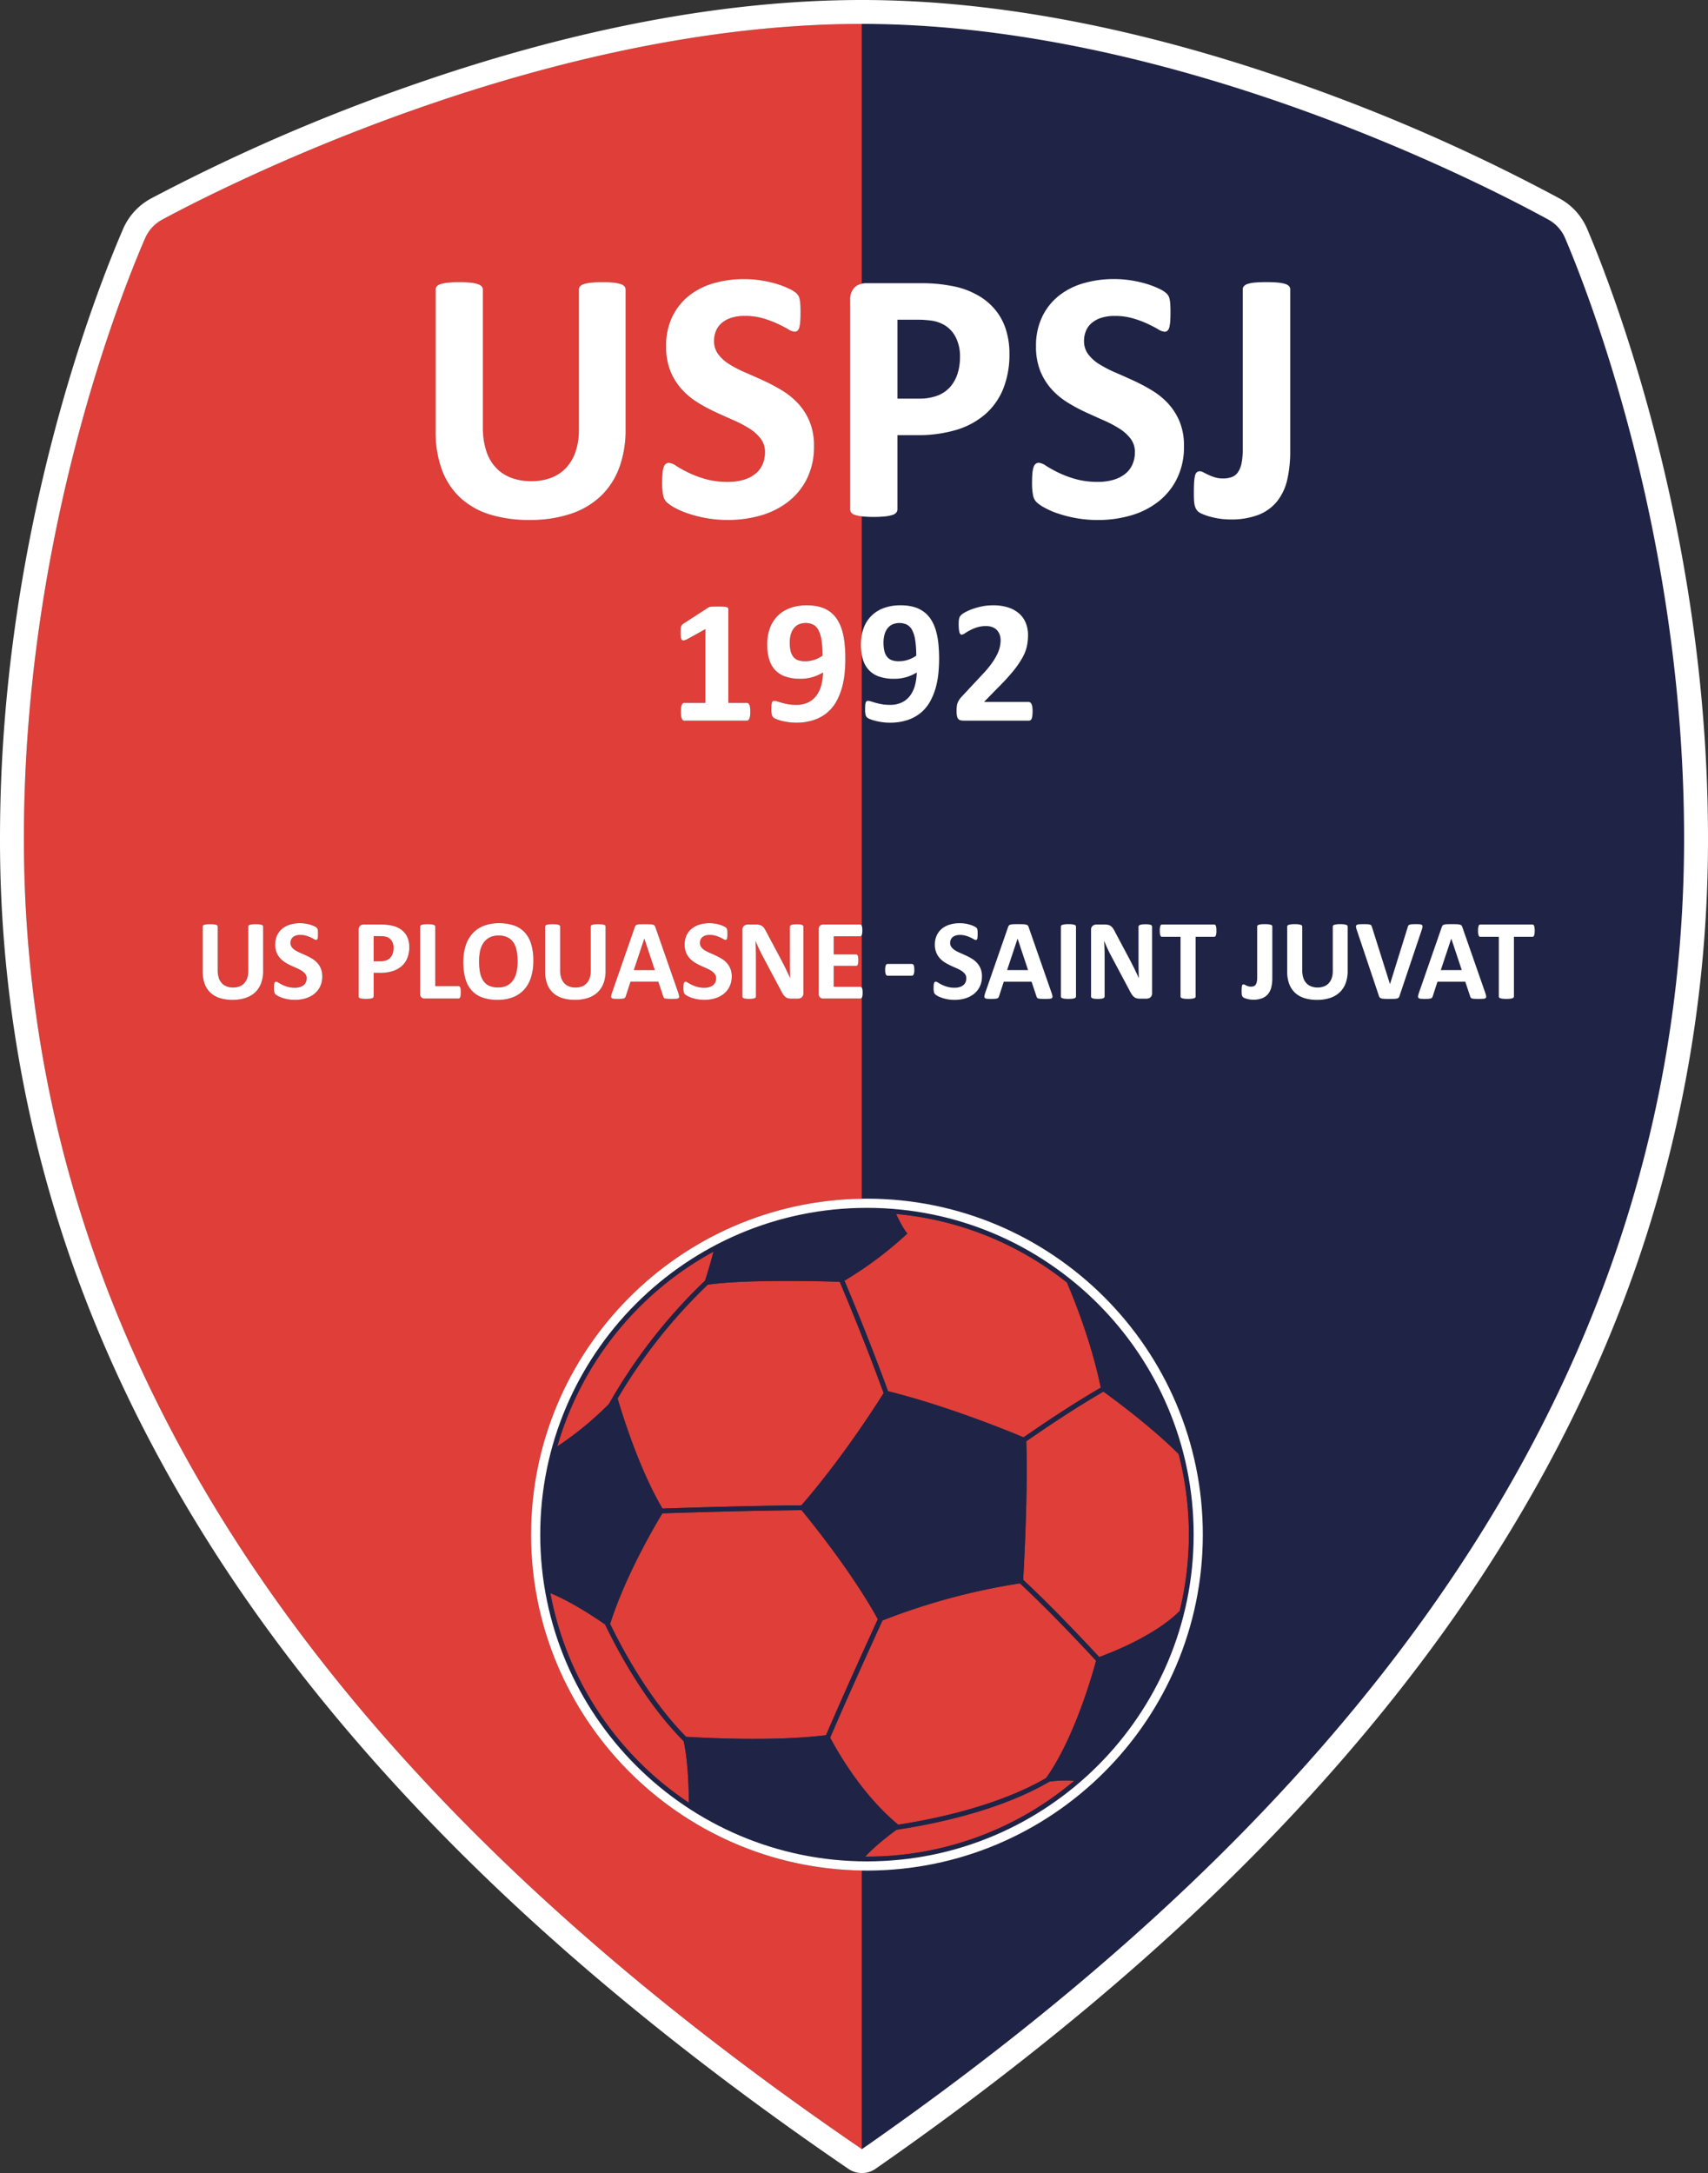 <svg id="Layer_2" data-name="Layer 2" xmlns="http://www.w3.org/2000/svg" viewBox="0 0 714.462 908.821"><rect x="0" y="0" width="714.462" height="908.821" fill="#333333" stroke="none"/><defs><style>.cls-1{fill:#df3e39;}.cls-2{fill:#1f2346;}.cls-3{fill:#fff;}</style></defs><title>@@@Us Plouasne Saint Juvat </title><path class="cls-1" d="M162.64,392.277a4.684,4.684,0,0,0-1.758-.634,13.494,13.494,0,0,0-1.902-.131H156.3v10.503h2.823a6.826,6.826,0,0,0,2.524-.407,4.317,4.317,0,0,0,1.663-1.136,4.928,4.928,0,0,0,.981-1.747,7.037,7.037,0,0,0,.335-2.213,5.56,5.56,0,0,0-.574-2.68A3.967,3.967,0,0,0,162.64,392.277Z"/><path class="cls-1" d="M334.059,261.156a5.611,5.611,0,0,0-2.069,1.703,7.53,7.53,0,0,0-1.227,2.6,12.683,12.683,0,0,0-.403,3.296,15.09,15.09,0,0,0,.348,3.424,6.311,6.311,0,0,0,1.099,2.453,4.505,4.505,0,0,0,1.959,1.447,8.004,8.004,0,0,0,2.93.476,12.385,12.385,0,0,0,4.01-.641,12.53,12.53,0,0,0,3.351-1.703,40.865,40.865,0,0,0-.439-6.555,13.18,13.18,0,0,0-1.318-4.211,5.246,5.246,0,0,0-2.197-2.234,7.546,7.546,0,0,0-6.042-.055Z"/><polygon class="cls-1" points="269.532 392.565 269.508 392.565 265.13 405.724 273.911 405.724 269.532 392.565"/><path class="cls-1" d="M222.15,641.811c0-76.765,61.888-139.337,138.389-140.468V417.165a.903.903,0,0,1-.244.318.654.654,0,0,1-.395.132H344.348a1.952,1.952,0,0,1-1.328-.467,1.911,1.911,0,0,1-.539-1.52V388.641a1.91,1.91,0,0,1,.539-1.519,1.952,1.952,0,0,1,1.328-.467h15.456a.643.643,0,0,1,.383.12.926.926,0,0,1,.287.418c.025.062.044.139.065.212V274.062a24.104,24.104,0,0,1-.414-4.611,20.672,20.672,0,0,1,.414-4.126V215.948a15.393,15.393,0,0,1-2.888-.58,3.163,3.163,0,0,1-1.579-.978,2.199,2.199,0,0,1-.451-1.354V125.509a7.019,7.019,0,0,1,1.842-5.301,6.195,6.195,0,0,1,3.076-1.568V10C227.23,10,94.611,77.468,67.871,91.841a16.184,16.184,0,0,0-7.177,7.821C50.5,123.142,10,224.378,10,350.615,10,601.282,181.231,776.359,360.538,898.821V782.279C284.037,781.149,222.15,718.576,222.15,641.811Zm31.169-235.728a14.533,14.533,0,0,1-.837,5.096,10.015,10.015,0,0,1-2.464,3.805,10.705,10.705,0,0,1-4.02,2.368,17.085,17.085,0,0,1-5.503.813,17.444,17.444,0,0,1-5.24-.729,10.164,10.164,0,0,1-3.924-2.213,9.664,9.664,0,0,1-2.452-3.697,14.419,14.419,0,0,1-.85-5.18V387.516a.701.701,0,0,1,.144-.431,1.018,1.018,0,0,1,.515-.311,5.315,5.315,0,0,1,.969-.191,13.297,13.297,0,0,1,1.531-.072,13.043,13.043,0,0,1,1.507.072,5.038,5.038,0,0,1,.957.191,1.094,1.094,0,0,1,.514.311.665.665,0,0,1,.156.431v18.279a10.044,10.044,0,0,0,.455,3.194,5.882,5.882,0,0,0,1.304,2.237,5.39,5.39,0,0,0,2.034,1.328,7.493,7.493,0,0,0,2.644.443,7.299,7.299,0,0,0,2.656-.455,5.275,5.275,0,0,0,1.986-1.328,5.974,5.974,0,0,0,1.256-2.153,8.855,8.855,0,0,0,.443-2.907V387.516a.701.701,0,0,1,.144-.431,1.012,1.012,0,0,1,.502-.311,5.057,5.057,0,0,1,.969-.191,13.37,13.37,0,0,1,1.52-.072,12.715,12.715,0,0,1,1.495.072,5.012,5.012,0,0,1,.945.191,1.012,1.012,0,0,1,.502.311.701.701,0,0,1,.144.431Zm31.915-105.485a4.131,4.131,0,0,1-.312-1.136,11.669,11.669,0,0,1-.11-1.739,14.36,14.36,0,0,1,.091-1.776,4.052,4.052,0,0,1,.293-1.153,1.699,1.699,0,0,1,.458-.641.922.922,0,0,1,.586-.202h8.826v-30.835l-7.617,4.211a5.565,5.565,0,0,1-1.374.494.9.9,0,0,1-.842-.22,1.896,1.896,0,0,1-.421-1.08,16.236,16.236,0,0,1-.11-2.161q0-.879.037-1.447a3.507,3.507,0,0,1,.183-.97,1.766,1.766,0,0,1,.403-.659,4.645,4.645,0,0,1,.696-.549l10.181-6.592a1.487,1.487,0,0,1,.458-.238,3.886,3.886,0,0,1,.714-.146q.439-.054,1.153-.073.715-.018,1.85-.018,1.392,0,2.252.055a6.435,6.435,0,0,1,1.3.183,1.026,1.026,0,0,1,.586.348.973.973,0,0,1,.146.549v39.148h7.727a1.001,1.001,0,0,1,.604.202,1.602,1.602,0,0,1,.476.641,4.052,4.052,0,0,1,.293,1.153,14.347,14.347,0,0,1,.092,1.776,11.67,11.67,0,0,1-.11,1.739,4.168,4.168,0,0,1-.311,1.136,1.548,1.548,0,0,1-.458.604.979.979,0,0,1-.586.183H286.24a.922.922,0,0,1-.549-.183A1.534,1.534,0,0,1,285.233,300.597Zm19.94,112.017a8.888,8.888,0,0,1-2.464,3.075,10.731,10.731,0,0,1-3.637,1.854,15.457,15.457,0,0,1-4.45.622,15.923,15.923,0,0,1-2.979-.263,16.987,16.987,0,0,1-2.428-.634,10.644,10.644,0,0,1-1.758-.778,5.019,5.019,0,0,1-1.017-.718,1.791,1.791,0,0,1-.443-.896,8.237,8.237,0,0,1-.131-1.688q0-.741.048-1.244a3.557,3.557,0,0,1,.156-.813.888.888,0,0,1,.287-.443.689.689,0,0,1,.418-.131,1.98,1.98,0,0,1,.945.395,16.798,16.798,0,0,0,1.567.873,14.071,14.071,0,0,0,2.285.873,10.794,10.794,0,0,0,3.074.395,7.112,7.112,0,0,0,2.058-.275,4.602,4.602,0,0,0,1.543-.778,3.296,3.296,0,0,0,.969-1.244,3.966,3.966,0,0,0,.335-1.651,2.896,2.896,0,0,0-.574-1.807,5.708,5.708,0,0,0-1.496-1.34,15.551,15.551,0,0,0-2.093-1.101q-1.173-.514-2.417-1.088a21.975,21.975,0,0,1-2.417-1.304,9.777,9.777,0,0,1-2.093-1.746,8.231,8.231,0,0,1-1.496-2.405,8.68,8.68,0,0,1-.574-3.326,8.792,8.792,0,0,1,.826-3.912,8.021,8.021,0,0,1,2.225-2.799,9.475,9.475,0,0,1,3.302-1.663,14.448,14.448,0,0,1,4.032-.55,14.66,14.66,0,0,1,2.201.167,15.073,15.073,0,0,1,2.058.455,11.511,11.511,0,0,1,1.699.646,3.993,3.993,0,0,1,.981.598,1.732,1.732,0,0,1,.323.407,1.896,1.896,0,0,1,.144.442,4.589,4.589,0,0,1,.084.694q.023.418.024,1.041,0,.694-.036,1.172a4.369,4.369,0,0,1-.12.79.934.934,0,0,1-.239.455.592.592,0,0,1-.418.144,1.992,1.992,0,0,1-.837-.335q-.574-.335-1.412-.729a13.35,13.35,0,0,0-1.938-.718,8.541,8.541,0,0,0-2.417-.323,5.781,5.781,0,0,0-1.794.251,3.714,3.714,0,0,0-1.28.694,2.746,2.746,0,0,0-.766,1.064,3.492,3.492,0,0,0-.251,1.316,2.898,2.898,0,0,0,.562,1.783,5.404,5.404,0,0,0,1.507,1.34,16.28,16.28,0,0,0,2.142,1.101q1.196.514,2.44,1.088a23.992,23.992,0,0,1,2.44,1.304,9.802,9.802,0,0,1,2.129,1.746,8.143,8.143,0,0,1,1.507,2.393,8.382,8.382,0,0,1,.574,3.242A9.565,9.565,0,0,1,305.173,412.614Zm30.904,2.8a2.391,2.391,0,0,1-.191.98,2.067,2.067,0,0,1-.515.718,1.985,1.985,0,0,1-.766.419,3.127,3.127,0,0,1-.897.132H331.029a5.486,5.486,0,0,1-1.448-.168,2.878,2.878,0,0,1-1.124-.609,5.36,5.36,0,0,1-.993-1.196q-.479-.754-1.077-1.951l-7.704-14.475q-.67-1.292-1.364-2.788-.694-1.495-1.244-2.907h-.048q.095,1.723.144,3.433.048,1.711.048,3.529v16.198a.739.739,0,0,1-.132.431.981.981,0,0,1-.454.323,3.63,3.63,0,0,1-.874.203,11.286,11.286,0,0,1-1.412.072,11.037,11.037,0,0,1-1.388-.072,3.409,3.409,0,0,1-.861-.203.899.899,0,0,1-.431-.323.79.79,0,0,1-.12-.431V388.904a2.096,2.096,0,0,1,.658-1.687,2.401,2.401,0,0,1,1.615-.562h3.374a6.433,6.433,0,0,1,1.531.155,3.172,3.172,0,0,1,1.113.515,3.99,3.99,0,0,1,.921.993,12.764,12.764,0,0,1,.885,1.567l6.029,11.317q.526,1.029,1.041,2.021.515.993.993,1.986.478.992.933,1.95.454.957.885,1.914h.024q-.072-1.674-.108-3.493-.035-1.818-.036-3.469V387.588a.701.701,0,0,1,.144-.431,1.149,1.149,0,0,1,.479-.335,3.159,3.159,0,0,1,.885-.204,13.632,13.632,0,0,1,1.412-.06,13.066,13.066,0,0,1,1.364.06,2.707,2.707,0,0,1,.85.204.974.974,0,0,1,.418.335.799.799,0,0,1,.12.431Zm11.476-159.293a12.502,12.502,0,0,1,2.967,3.461,18.537,18.537,0,0,1,1.867,4.522,32.007,32.007,0,0,1,.952,5.383q.275,2.893.275,6.042,0,2.893-.293,5.987a34.97,34.97,0,0,1-1.117,6.061,27.031,27.031,0,0,1-2.271,5.64,16.692,16.692,0,0,1-3.735,4.669,17.158,17.158,0,0,1-5.566,3.167,23.031,23.031,0,0,1-7.746,1.172,22.375,22.375,0,0,1-3.131-.22,26.073,26.073,0,0,1-2.838-.549,17.085,17.085,0,0,1-2.179-.696,4.23,4.23,0,0,1-1.3-.75,2.26,2.26,0,0,1-.586-1.117,8.871,8.871,0,0,1-.183-2.051q0-1.208.055-1.941a3.912,3.912,0,0,1,.22-1.135,1.005,1.005,0,0,1,.403-.531,1.184,1.184,0,0,1,.567-.128,4.482,4.482,0,0,1,1.245.256q.805.256,1.959.586a25.663,25.663,0,0,0,2.619.586,18.981,18.981,0,0,0,3.259.256,11.218,11.218,0,0,0,5.2-1.099,9.455,9.455,0,0,0,3.442-2.966,12.937,12.937,0,0,0,1.941-4.321,23.544,23.544,0,0,0,.696-5.164,18.513,18.513,0,0,1-4.065,1.85,17.361,17.361,0,0,1-5.457.787,18.32,18.32,0,0,1-6.409-.989,10.51,10.51,0,0,1-4.285-2.856,11.405,11.405,0,0,1-2.398-4.541,22.339,22.339,0,0,1-.751-6.042,19.368,19.368,0,0,1,1.062-6.537,13.863,13.863,0,0,1,8.35-8.551,19.854,19.854,0,0,1,7.214-1.208,19.465,19.465,0,0,1,5.768.769A12.73,12.73,0,0,1,347.554,256.121ZM277.116,197.922a11.284,11.284,0,0,1,.489-2.557,2.808,2.808,0,0,1,.902-1.391,2.17,2.17,0,0,1,1.316-.414,6.243,6.243,0,0,1,2.97,1.241,52.331,52.331,0,0,0,4.925,2.745,44.433,44.433,0,0,0,7.181,2.745,33.996,33.996,0,0,0,9.663,1.241,22.312,22.312,0,0,0,6.467-.865,14.452,14.452,0,0,0,4.85-2.444,10.369,10.369,0,0,0,3.045-3.91,12.462,12.462,0,0,0,1.053-5.188,9.095,9.095,0,0,0-1.805-5.677,17.926,17.926,0,0,0-4.7-4.211,48.882,48.882,0,0,0-6.58-3.459q-3.685-1.616-7.595-3.421a69.148,69.148,0,0,1-7.595-4.098,30.724,30.724,0,0,1-6.58-5.489,25.862,25.862,0,0,1-4.7-7.557,27.281,27.281,0,0,1-1.805-10.452,27.646,27.646,0,0,1,2.594-12.294,25.218,25.218,0,0,1,6.993-8.798,29.773,29.773,0,0,1,10.377-5.226,45.382,45.382,0,0,1,12.67-1.729,46.037,46.037,0,0,1,6.918.526,47.297,47.297,0,0,1,6.467,1.429,36.152,36.152,0,0,1,5.339,2.03,12.53,12.53,0,0,1,3.083,1.88,5.471,5.471,0,0,1,1.015,1.278,6.07,6.07,0,0,1,.451,1.391,14.552,14.552,0,0,1,.263,2.181q.074,1.316.075,3.271,0,2.182-.113,3.685a13.726,13.726,0,0,1-.376,2.481,2.958,2.958,0,0,1-.752,1.429,1.866,1.866,0,0,1-1.316.451,6.266,6.266,0,0,1-2.632-1.053q-1.805-1.052-4.437-2.293a42.3,42.3,0,0,0-6.091-2.256,26.897,26.897,0,0,0-7.595-1.015,18.125,18.125,0,0,0-5.64.79,11.652,11.652,0,0,0-4.023,2.181,8.611,8.611,0,0,0-2.406,3.346,10.943,10.943,0,0,0-.79,4.136,9.105,9.105,0,0,0,1.767,5.602,16.934,16.934,0,0,0,4.737,4.211,50.794,50.794,0,0,0,6.73,3.459q3.76,1.618,7.67,3.421a75.59,75.59,0,0,1,7.67,4.098,30.833,30.833,0,0,1,6.692,5.489,25.585,25.585,0,0,1,4.737,7.52,26.339,26.339,0,0,1,1.805,10.189,30.059,30.059,0,0,1-2.857,13.46,27.895,27.895,0,0,1-7.745,9.663,33.739,33.739,0,0,1-11.43,5.828,48.62,48.62,0,0,1-13.986,1.955,49.865,49.865,0,0,1-9.362-.827,53.154,53.154,0,0,1-7.632-1.993,33.278,33.278,0,0,1-5.527-2.444,15.931,15.931,0,0,1-3.196-2.256,5.623,5.623,0,0,1-1.391-2.82,25.752,25.752,0,0,1-.414-5.301Q276.966,199.502,277.116,197.922ZM265.872,387.097a1.19,1.19,0,0,1,.61-.383,4.803,4.803,0,0,1,1.16-.167q.741-.037,1.962-.036,1.411,0,2.249.036a5.975,5.975,0,0,1,1.304.167,1.242,1.242,0,0,1,.67.395,2.319,2.319,0,0,1,.347.718l9.57,27.443a8.344,8.344,0,0,1,.359,1.363.824.824,0,0,1-.191.754,1.557,1.557,0,0,1-.933.312q-.67.059-1.842.06-1.22,0-1.902-.036a4.644,4.644,0,0,1-1.041-.144.943.943,0,0,1-.502-.299,1.63,1.63,0,0,1-.239-.503l-2.082-6.221H263.742l-1.962,6.054a1.933,1.933,0,0,1-.251.562,1.026,1.026,0,0,1-.502.358,3.67,3.67,0,0,1-.981.18q-.634.047-1.663.048a15.898,15.898,0,0,1-1.723-.072,1.312,1.312,0,0,1-.861-.347.934.934,0,0,1-.167-.777,7.804,7.804,0,0,1,.359-1.34l9.546-27.467A2.409,2.409,0,0,1,265.872,387.097ZM182.22,121.148a2.203,2.203,0,0,1,.451-1.354,3.193,3.193,0,0,1,1.617-.978,16.696,16.696,0,0,1,3.045-.602,41.791,41.791,0,0,1,4.812-.226,40.983,40.983,0,0,1,4.737.226,15.802,15.802,0,0,1,3.008.602,3.442,3.442,0,0,1,1.617.978,2.095,2.095,0,0,1,.489,1.354V178.597a31.566,31.566,0,0,0,1.429,10.039,18.47,18.47,0,0,0,4.098,7.031,16.947,16.947,0,0,0,6.392,4.173,23.566,23.566,0,0,0,8.309,1.391,22.945,22.945,0,0,0,8.347-1.429,16.579,16.579,0,0,0,6.241-4.173,18.799,18.799,0,0,0,3.948-6.768,27.87,27.87,0,0,0,1.391-9.136V121.148a2.203,2.203,0,0,1,.451-1.354,3.177,3.177,0,0,1,1.579-.978,15.852,15.852,0,0,1,3.045-.602,41.989,41.989,0,0,1,4.775-.226,39.986,39.986,0,0,1,4.7.226,15.737,15.737,0,0,1,2.97.602,3.177,3.177,0,0,1,1.579.978,2.203,2.203,0,0,1,.451,1.354v58.352a45.669,45.669,0,0,1-2.632,16.017,31.455,31.455,0,0,1-7.745,11.956,33.649,33.649,0,0,1-12.633,7.444,53.688,53.688,0,0,1-17.295,2.557,54.813,54.813,0,0,1-16.468-2.293,31.957,31.957,0,0,1-12.332-6.956,30.359,30.359,0,0,1-7.708-11.618,45.318,45.318,0,0,1-2.669-16.28ZM110.075,406.083a14.533,14.533,0,0,1-.837,5.096,10.014,10.014,0,0,1-2.464,3.805,10.705,10.705,0,0,1-4.02,2.368,17.085,17.085,0,0,1-5.503.813,17.444,17.444,0,0,1-5.24-.729,10.164,10.164,0,0,1-3.924-2.213,9.664,9.664,0,0,1-2.452-3.697,14.419,14.419,0,0,1-.85-5.18V387.516a.701.701,0,0,1,.144-.431,1.018,1.018,0,0,1,.515-.311,5.314,5.314,0,0,1,.969-.191,13.297,13.297,0,0,1,1.531-.072,13.043,13.043,0,0,1,1.507.072,5.037,5.037,0,0,1,.957.191,1.093,1.093,0,0,1,.514.311.665.665,0,0,1,.156.431v18.279a10.044,10.044,0,0,0,.455,3.194,5.882,5.882,0,0,0,1.304,2.237,5.39,5.39,0,0,0,2.034,1.328,7.493,7.493,0,0,0,2.644.443,7.299,7.299,0,0,0,2.656-.455,5.275,5.275,0,0,0,1.986-1.328,5.974,5.974,0,0,0,1.256-2.153,8.855,8.855,0,0,0,.443-2.907V387.516a.701.701,0,0,1,.144-.431,1.012,1.012,0,0,1,.502-.311,5.057,5.057,0,0,1,.969-.191,13.37,13.37,0,0,1,1.52-.072,12.715,12.715,0,0,1,1.495.072,5.013,5.013,0,0,1,.945.191,1.012,1.012,0,0,1,.502.311.701.701,0,0,1,.144.431Zm23.822,6.532a8.888,8.888,0,0,1-2.464,3.075,10.731,10.731,0,0,1-3.637,1.854,15.457,15.457,0,0,1-4.45.622,15.923,15.923,0,0,1-2.979-.263,16.988,16.988,0,0,1-2.428-.634,10.644,10.644,0,0,1-1.758-.778,5.019,5.019,0,0,1-1.017-.718,1.791,1.791,0,0,1-.443-.896,8.237,8.237,0,0,1-.131-1.688q0-.741.048-1.244a3.557,3.557,0,0,1,.156-.813.888.888,0,0,1,.287-.443.689.689,0,0,1,.418-.131,1.98,1.98,0,0,1,.945.395,16.799,16.799,0,0,0,1.567.873,14.071,14.071,0,0,0,2.285.873,10.794,10.794,0,0,0,3.074.395,7.112,7.112,0,0,0,2.058-.275,4.602,4.602,0,0,0,1.543-.778,3.296,3.296,0,0,0,.969-1.244,3.966,3.966,0,0,0,.335-1.651,2.896,2.896,0,0,0-.574-1.807,5.708,5.708,0,0,0-1.496-1.34,15.551,15.551,0,0,0-2.093-1.101q-1.173-.514-2.417-1.088a21.975,21.975,0,0,1-2.417-1.304,9.777,9.777,0,0,1-2.093-1.746,8.231,8.231,0,0,1-1.496-2.405,8.68,8.68,0,0,1-.574-3.326,8.792,8.792,0,0,1,.826-3.912A8.021,8.021,0,0,1,118.166,388.318a9.475,9.475,0,0,1,3.302-1.663,14.448,14.448,0,0,1,4.032-.55,14.66,14.66,0,0,1,2.201.167,15.073,15.073,0,0,1,2.058.455,11.511,11.511,0,0,1,1.699.646,3.993,3.993,0,0,1,.981.598,1.732,1.732,0,0,1,.323.407,1.896,1.896,0,0,1,.144.442,4.587,4.587,0,0,1,.084.694q.023.418.024,1.041,0,.694-.036,1.172a4.37,4.37,0,0,1-.12.79.934.934,0,0,1-.239.455.592.592,0,0,1-.418.144,1.992,1.992,0,0,1-.837-.335q-.574-.335-1.412-.729a13.35,13.35,0,0,0-1.938-.718,8.541,8.541,0,0,0-2.417-.323,5.781,5.781,0,0,0-1.794.251,3.714,3.714,0,0,0-1.28.694,2.746,2.746,0,0,0-.766,1.064,3.492,3.492,0,0,0-.251,1.316,2.898,2.898,0,0,0,.562,1.783,5.404,5.404,0,0,0,1.507,1.34,16.28,16.28,0,0,0,2.142,1.101q1.196.514,2.44,1.088a23.991,23.991,0,0,1,2.44,1.304,9.802,9.802,0,0,1,2.129,1.746,8.143,8.143,0,0,1,1.507,2.393,8.382,8.382,0,0,1,.574,3.242A9.565,9.565,0,0,1,133.897,412.614Zm36.495-11.939a8.916,8.916,0,0,1-2.369,3.386,10.442,10.442,0,0,1-3.816,2.093,17.654,17.654,0,0,1-5.323.718h-2.584V416.754a.667.667,0,0,1-.155.431,1.086,1.086,0,0,1-.515.311,5,5,0,0,1-.957.191,16.136,16.136,0,0,1-3.051,0,5.02,5.02,0,0,1-.969-.191,1.002,1.002,0,0,1-.502-.311.701.701,0,0,1-.144-.431v-27.85a2.232,2.232,0,0,1,.586-1.687,2.135,2.135,0,0,1,1.543-.562h7.297q1.1,0,2.093.084a22.099,22.099,0,0,1,2.381.358,10.545,10.545,0,0,1,2.812,1.017,8.364,8.364,0,0,1,2.428,1.878,7.83,7.83,0,0,1,1.531,2.655,10.384,10.384,0,0,1,.526,3.41A12.239,12.239,0,0,1,170.392,400.675Zm22.303,15.516a3.662,3.662,0,0,1-.18.813,1.055,1.055,0,0,1-.299.467.653.653,0,0,1-.419.144h-14.188a1.952,1.952,0,0,1-1.328-.467,1.911,1.911,0,0,1-.539-1.52V387.516a.665.665,0,0,1,.156-.431,1.093,1.093,0,0,1,.514-.311,5.047,5.047,0,0,1,.969-.191,16.238,16.238,0,0,1,3.05,0,5.038,5.038,0,0,1,.957.191,1.094,1.094,0,0,1,.514.311.665.665,0,0,1,.156.431V412.423h9.738a.693.693,0,0,1,.419.131.967.967,0,0,1,.299.431,3.249,3.249,0,0,1,.18.79,12.283,12.283,0,0,1,0,2.417Zm21.932.861a17.296,17.296,0,0,1-6.448,1.112,19.036,19.036,0,0,1-6.304-.944,10.937,10.937,0,0,1-4.486-2.884,12.335,12.335,0,0,1-2.691-4.929,24.77,24.77,0,0,1-.897-7.082,22.209,22.209,0,0,1,.957-6.759,13.801,13.801,0,0,1,2.847-5.108,12.435,12.435,0,0,1,4.677-3.23,17.218,17.218,0,0,1,6.472-1.125,18.926,18.926,0,0,1,6.208.933,10.916,10.916,0,0,1,4.498,2.871,12.501,12.501,0,0,1,2.728,4.893,23.534,23.534,0,0,1,.921,6.975,22.919,22.919,0,0,1-.957,6.891,13.899,13.899,0,0,1-2.847,5.156A12.246,12.246,0,0,1,214.626,417.053Z"/><path class="cls-1" d="M214.818,394.252a6.219,6.219,0,0,0-2.452-2.201,8.409,8.409,0,0,0-3.828-.778,7.823,7.823,0,0,0-3.876.874,7.124,7.124,0,0,0-2.512,2.333,9.645,9.645,0,0,0-1.352,3.41,20.806,20.806,0,0,0-.395,4.127,24.606,24.606,0,0,0,.383,4.558,9.805,9.805,0,0,0,1.292,3.458,5.932,5.932,0,0,0,2.44,2.189,8.692,8.692,0,0,0,3.852.754,7.918,7.918,0,0,0,3.876-.861,6.95,6.95,0,0,0,2.512-2.345,9.886,9.886,0,0,0,1.352-3.457,21.357,21.357,0,0,0,.395-4.199,23.691,23.691,0,0,0-.383-4.438A9.539,9.539,0,0,0,214.818,394.252Z"/><path class="cls-1" d="M358.799,403.439a.877.877,0,0,1-.299.395.692.692,0,0,1-.395.12H348.75v8.733h11.149a.654.654,0,0,1,.395.132.898.898,0,0,1,.244.318V390.827a2.153,2.153,0,0,1-.065.206,1.021,1.021,0,0,1-.287.418.602.602,0,0,1-.383.132H348.75v7.561h9.355a.65.65,0,0,1,.395.132.965.965,0,0,1,.299.406,2.796,2.796,0,0,1,.179.742,10.893,10.893,0,0,1,0,2.285A2.775,2.775,0,0,1,358.799,403.439Z"/><path class="cls-1" d="M254.711,587.183a224.286,224.286,0,0,1,40.207-51.573c.864-2.663,2.419-7.632,3.521-12.146a135.284,135.284,0,0,0-65.314,81.434A134.634,134.634,0,0,0,254.711,587.183Z"/><path class="cls-1" d="M353.237,535.614c4.034,9.517,10.893,26.195,18.23,46.217,25.022,6.213,51.178,16.975,56.702,19.299,8.411-5.846,20.59-14.013,32.292-20.79-4.019-19.547-11.578-37.979-14.172-43.986a134.003,134.003,0,0,0-71.462-28.649c.948,2.006,3.084,6.333,4.712,8.193A157.071,157.071,0,0,1,353.237,535.614Z"/><path class="cls-1" d="M426.647,662.195a271.393,271.393,0,0,0-57.5,15.521c-6.22,13.579-14.768,32.461-21.886,48.991,2.501,4.798,12.873,23.544,28.45,36.415,15.03-2.303,41.651-7.771,61.879-19.502,11.764-16.512,19.35-43.264,20.906-49.07C450.182,685.582,437.874,672.652,426.647,662.195Z"/><path class="cls-1" d="M345.521,725.692c7.055-16.373,15.488-35.007,21.672-48.51-10.587-19.342-27.855-40.697-31.906-45.613-21.43.198-44.519.885-58.224,1.348-2.919,4.795-15.351,25.819-21.855,46.228,5.935,12.209,17.009,32.284,31.781,47.219C293.978,726.802,323.859,728.424,345.521,725.692Z"/><path class="cls-1" d="M351.261,536.077c-6.4-.207-39.045-1.118-55.197,1.198A222.26,222.26,0,0,0,258.347,584.869c1.687,5.794,8.859,29.3,18.765,46.045,13.721-.463,36.737-1.146,58.117-1.345,16.993-19.574,31.217-41.861,34.398-46.949C362.204,562.359,355.272,545.526,351.261,536.077Z"/><path class="cls-1" d="M493.048,608.147c-11.287-11.371-27.526-23.289-31.48-26.14-11.681,6.757-23.87,14.933-32.275,20.776.741,20.584-.921,51.362-1.299,57.936,11.211,10.442,23.474,23.314,31.811,32.301,20.807-7.756,30.364-15.91,33.666-19.267a134.995,134.995,0,0,0-.422-65.606Z"/><path class="cls-1" d="M438.994,745.111c-21.022,12.314-48.9,17.883-63.975,20.136-2.994,2.192-9.152,6.894-13.064,11.219.23.001.459.009.689.009a134.057,134.057,0,0,0,86.71-31.72A50.318,50.318,0,0,0,438.994,745.111Z"/><path class="cls-1" d="M288.154,753.938c-.017-4.114-.229-17.299-2.185-25.77C270.541,712.722,259.075,691.752,253.102,679.379c-3.908-2.729-14.053-9.535-22.884-13.083A134.955,134.955,0,0,0,288.154,753.938Z"/><path class="cls-2" d="M392.203,165.438a13.558,13.558,0,0,0,5.227-3.572,15.478,15.478,0,0,0,3.083-5.489,22.127,22.127,0,0,0,1.053-6.956,17.472,17.472,0,0,0-1.805-8.422,12.467,12.467,0,0,0-4.437-4.888,14.717,14.717,0,0,0-5.527-1.993,42.352,42.352,0,0,0-5.978-.414H375.397v33.011h8.873A21.447,21.447,0,0,0,392.203,165.438Z"/><polygon class="cls-2" points="425.646 392.565 421.267 405.724 430.048 405.724 425.669 392.565 425.646 392.565"/><path class="cls-2" d="M372.979,276.079a8.002,8.002,0,0,0,2.93.476,12.385,12.385,0,0,0,4.01-.641,12.53,12.53,0,0,0,3.351-1.703,40.865,40.865,0,0,0-.439-6.555,13.18,13.18,0,0,0-1.318-4.211,5.246,5.246,0,0,0-2.197-2.234,7.544,7.544,0,0,0-6.042-.055,5.613,5.613,0,0,0-2.069,1.703,7.529,7.529,0,0,0-1.227,2.6,12.662,12.662,0,0,0-.403,3.296,15.118,15.118,0,0,0,.348,3.424,6.325,6.325,0,0,0,1.099,2.453A4.509,4.509,0,0,0,372.979,276.079Z"/><polygon class="cls-2" points="607.064 392.565 602.685 405.724 611.466 405.724 607.087 392.565 607.064 392.565"/><path class="cls-2" d="M654.677,99.55a15.892,15.892,0,0,0-6.985-7.705C621.478,77.484,491.346,10,360.538,10V118.64a8.436,8.436,0,0,1,1.774-.199h22.935q3.457,0,6.579.263a69.811,69.811,0,0,1,7.482,1.128,33.103,33.103,0,0,1,8.835,3.196,26.297,26.297,0,0,1,7.633,5.903,24.626,24.626,0,0,1,4.812,8.347,32.637,32.637,0,0,1,1.654,10.715A38.472,38.472,0,0,1,419.687,162.505a28.014,28.014,0,0,1-7.444,10.64,32.813,32.813,0,0,1-11.994,6.58,55.492,55.492,0,0,1-16.73,2.256H375.397v31.056a2.089,2.089,0,0,1-.489,1.354,3.422,3.422,0,0,1-1.616.978,15.734,15.734,0,0,1-3.008.602,51.049,51.049,0,0,1-9.588,0c-.055-.007-.103-.014-.157-.021v49.377a17.657,17.657,0,0,1,.648-2.411,13.862,13.862,0,0,1,8.35-8.551,19.849,19.849,0,0,1,7.214-1.208,19.465,19.465,0,0,1,5.768.769,12.726,12.726,0,0,1,4.248,2.197,12.494,12.494,0,0,1,2.967,3.461,18.518,18.518,0,0,1,1.867,4.522,31.959,31.959,0,0,1,.952,5.383q.275,2.893.275,6.042,0,2.893-.293,5.987a35.017,35.017,0,0,1-1.117,6.061,27.031,27.031,0,0,1-2.271,5.64,16.692,16.692,0,0,1-3.735,4.669,17.157,17.157,0,0,1-5.566,3.167,23.028,23.028,0,0,1-7.745,1.172,22.387,22.387,0,0,1-3.132-.22,26.096,26.096,0,0,1-2.838-.549,17.086,17.086,0,0,1-2.179-.696,4.23,4.23,0,0,1-1.3-.75,2.26,2.26,0,0,1-.586-1.117,8.871,8.871,0,0,1-.183-2.051q0-1.208.055-1.941a3.912,3.912,0,0,1,.22-1.135,1.005,1.005,0,0,1,.403-.531,1.184,1.184,0,0,1,.567-.128,4.482,4.482,0,0,1,1.245.256q.805.256,1.959.586a25.674,25.674,0,0,0,2.619.586,18.971,18.971,0,0,0,3.259.256,11.218,11.218,0,0,0,5.2-1.099,9.451,9.451,0,0,0,3.442-2.966,12.947,12.947,0,0,0,1.941-4.321,23.515,23.515,0,0,0,.695-5.164,18.509,18.509,0,0,1-4.064,1.85,17.367,17.367,0,0,1-5.457.787,18.322,18.322,0,0,1-6.409-.989,10.51,10.51,0,0,1-4.285-2.856,11.405,11.405,0,0,1-2.398-4.541c-.13-.461-.241-.939-.337-1.432V387.405a3.588,3.588,0,0,1,.114.554,9.584,9.584,0,0,1,.06,1.185,9.105,9.105,0,0,1-.06,1.137,3.402,3.402,0,0,1-.114.547v22.308c.018.035.039.062.055.101a3.005,3.005,0,0,1,.18.753,11.341,11.341,0,0,1,0,2.322,3.001,3.001,0,0,1-.18.753c-.016.039-.037.066-.055.101v84.177c.702-.01,1.402-.027,2.106-.027,77.47,0,140.495,63.026,140.495,140.495,0,77.47-63.026,140.496-140.495,140.496-.704,0-1.404-.016-2.106-.027V898.821C536.462,776.359,704.462,601.282,704.462,350.615,704.462,224.177,664.599,122.82,654.677,99.55Zm-272.488,307.968a.873.873,0,0,1-.837.55h-9.953a.891.891,0,0,1-.861-.562,4.969,4.969,0,0,1-.263-1.926,4.787,4.787,0,0,1,.263-1.89.892.892,0,0,1,.861-.55h9.953a.952.952,0,0,1,.49.12.94.94,0,0,1,.347.407,2.407,2.407,0,0,1,.204.766,9.615,9.615,0,0,1,.06,1.148A4.951,4.951,0,0,1,382.19,407.518Zm18.064-112.231a5.683,5.683,0,0,1,.402-1.538,7.157,7.157,0,0,1,.751-1.318,13.203,13.203,0,0,1,1.19-1.41l8.203-8.789a43.388,43.388,0,0,0,3.955-4.669,27.201,27.201,0,0,0,2.344-3.845,14.28,14.28,0,0,0,1.153-3.205,13.435,13.435,0,0,0,.312-2.783,6.785,6.785,0,0,0-.385-2.289,5.379,5.379,0,0,0-1.136-1.886,5.181,5.181,0,0,0-1.886-1.263,7.122,7.122,0,0,0-2.673-.458,12.21,12.21,0,0,0-3.827.549A18.37,18.37,0,0,0,405.728,263.61q-1.264.677-2.105,1.245a2.688,2.688,0,0,1-1.318.567.811.811,0,0,1-.568-.22,1.569,1.569,0,0,1-.384-.732,8.386,8.386,0,0,1-.238-1.373,20.243,20.243,0,0,1-.092-2.106q0-.842.055-1.41a6.475,6.475,0,0,1,.165-.989,2.881,2.881,0,0,1,.293-.732,3.845,3.845,0,0,1,.641-.75,8.75,8.75,0,0,1,1.685-1.117,20.787,20.787,0,0,1,3.021-1.318,28.9,28.9,0,0,1,3.955-1.081,22.557,22.557,0,0,1,4.505-.439,20.199,20.199,0,0,1,6.463.934,12.827,12.827,0,0,1,4.597,2.6,10.427,10.427,0,0,1,2.728,3.955,13.369,13.369,0,0,1,.897,4.926,23.467,23.467,0,0,1-.439,4.541,17.336,17.336,0,0,1-1.831,4.815,38.147,38.147,0,0,1-3.918,5.713,91.577,91.577,0,0,1-6.702,7.27l-5.529,5.676h18.677a1.15,1.15,0,0,1,.677.22,1.709,1.709,0,0,1,.531.677,4.272,4.272,0,0,1,.33,1.209,12.459,12.459,0,0,1,.109,1.776,15.169,15.169,0,0,1-.092,1.813,5.227,5.227,0,0,1-.274,1.227,1.402,1.402,0,0,1-.476.678,1.141,1.141,0,0,1-.659.201H403.183a5.789,5.789,0,0,1-1.392-.146,1.799,1.799,0,0,1-.952-.567,2.658,2.658,0,0,1-.531-1.227,10.711,10.711,0,0,1-.165-2.087A16.653,16.653,0,0,1,400.253,295.287Zm9.588,117.328a8.884,8.884,0,0,1-2.465,3.075,10.731,10.731,0,0,1-3.637,1.854,15.457,15.457,0,0,1-4.45.622,15.918,15.918,0,0,1-2.979-.263,17.012,17.012,0,0,1-2.429-.634,10.619,10.619,0,0,1-1.758-.778,5.025,5.025,0,0,1-1.018-.718,1.794,1.794,0,0,1-.442-.896,8.195,8.195,0,0,1-.132-1.688q0-.741.048-1.244a3.581,3.581,0,0,1,.156-.813.888.888,0,0,1,.287-.443.688.688,0,0,1,.418-.131,1.98,1.98,0,0,1,.945.395,16.734,16.734,0,0,0,1.567.873,14.071,14.071,0,0,0,2.285.873,10.792,10.792,0,0,0,3.074.395,7.113,7.113,0,0,0,2.058-.275,4.612,4.612,0,0,0,1.543-.778,3.294,3.294,0,0,0,.969-1.244,3.959,3.959,0,0,0,.335-1.651,2.896,2.896,0,0,0-.574-1.807,5.706,5.706,0,0,0-1.495-1.34,15.588,15.588,0,0,0-2.094-1.101q-1.172-.514-2.416-1.088a21.937,21.937,0,0,1-2.417-1.304,9.774,9.774,0,0,1-2.093-1.746,8.233,8.233,0,0,1-1.496-2.405,8.68,8.68,0,0,1-.574-3.326,8.792,8.792,0,0,1,.826-3.912,8.021,8.021,0,0,1,2.225-2.799,9.475,9.475,0,0,1,3.302-1.663,14.444,14.444,0,0,1,4.031-.55,14.655,14.655,0,0,1,2.201.167,15.057,15.057,0,0,1,2.058.455,11.539,11.539,0,0,1,1.699.646,3.977,3.977,0,0,1,.98.598,1.737,1.737,0,0,1,.323.407,1.943,1.943,0,0,1,.144.442,4.651,4.651,0,0,1,.084.694q.023.418.023,1.041,0,.694-.035,1.172a4.413,4.413,0,0,1-.12.79.938.938,0,0,1-.239.455.593.593,0,0,1-.419.144,1.991,1.991,0,0,1-.837-.335q-.574-.335-1.412-.729a13.343,13.343,0,0,0-1.938-.718,8.547,8.547,0,0,0-2.417-.323,5.778,5.778,0,0,0-1.794.251,3.709,3.709,0,0,0-1.28.694,2.746,2.746,0,0,0-.766,1.064,3.492,3.492,0,0,0-.251,1.316,2.898,2.898,0,0,0,.562,1.783,5.397,5.397,0,0,0,1.507,1.34,16.249,16.249,0,0,0,2.142,1.101q1.195.514,2.44,1.088a23.992,23.992,0,0,1,2.44,1.304,9.811,9.811,0,0,1,2.129,1.746,8.144,8.144,0,0,1,1.508,2.393,8.382,8.382,0,0,1,.574,3.242A9.572,9.572,0,0,1,409.841,412.614Zm30.208,4.773a1.559,1.559,0,0,1-.934.312q-.669.059-1.842.06-1.22,0-1.902-.036a4.649,4.649,0,0,1-1.041-.144.942.942,0,0,1-.502-.299,1.63,1.63,0,0,1-.239-.503l-2.082-6.221H419.879l-1.962,6.054a1.933,1.933,0,0,1-.251.562,1.028,1.028,0,0,1-.502.358,3.67,3.67,0,0,1-.981.18q-.634.047-1.663.048a15.91,15.91,0,0,1-1.723-.072,1.311,1.311,0,0,1-.861-.347.936.936,0,0,1-.167-.777,7.794,7.794,0,0,1,.358-1.34l9.547-27.467a2.409,2.409,0,0,1,.335-.658,1.188,1.188,0,0,1,.61-.383,4.795,4.795,0,0,1,1.16-.167q.741-.037,1.962-.036,1.411,0,2.249.036a5.979,5.979,0,0,1,1.304.167,1.244,1.244,0,0,1,.67.395,2.319,2.319,0,0,1,.347.718l9.57,27.443a8.356,8.356,0,0,1,.359,1.363A.825.825,0,0,1,440.049,417.388Zm10.038-.634a.667.667,0,0,1-.155.431,1.084,1.084,0,0,1-.515.311,5,5,0,0,1-.957.191,16.126,16.126,0,0,1-3.05,0,5.017,5.017,0,0,1-.97-.191,1.08,1.08,0,0,1-.514-.311.663.663,0,0,1-.156-.431V387.516a.663.663,0,0,1,.156-.431,1.096,1.096,0,0,1,.526-.311,5.306,5.306,0,0,1,.969-.191,13.022,13.022,0,0,1,1.507-.072,13.297,13.297,0,0,1,1.531.072,5.038,5.038,0,0,1,.957.191,1.095,1.095,0,0,1,.515.311.667.667,0,0,1,.155.431Zm31.835-1.34a2.399,2.399,0,0,1-.191.98,2.067,2.067,0,0,1-.515.718,1.988,1.988,0,0,1-.766.419,3.13,3.13,0,0,1-.897.132h-2.68a5.482,5.482,0,0,1-1.447-.168,2.878,2.878,0,0,1-1.124-.609,5.334,5.334,0,0,1-.993-1.196q-.479-.754-1.077-1.951l-7.704-14.475q-.669-1.292-1.363-2.788-.694-1.495-1.244-2.907h-.048q.095,1.723.144,3.433.047,1.711.048,3.529v16.198a.739.739,0,0,1-.132.431.984.984,0,0,1-.454.323,3.629,3.629,0,0,1-.874.203,11.278,11.278,0,0,1-1.411.072,11.032,11.032,0,0,1-1.388-.072,3.409,3.409,0,0,1-.861-.203.894.894,0,0,1-.431-.323.79.79,0,0,1-.12-.431V388.904a2.096,2.096,0,0,1,.658-1.687,2.399,2.399,0,0,1,1.615-.562h3.373a6.43,6.43,0,0,1,1.531.155,3.17,3.17,0,0,1,1.113.515,3.999,3.999,0,0,1,.921.993,12.704,12.704,0,0,1,.885,1.567l6.029,11.317q.526,1.029,1.041,2.021.514.993.993,1.986.478.992.933,1.95.454.957.886,1.914h.023q-.072-1.674-.107-3.493-.035-1.818-.036-3.469V387.588a.701.701,0,0,1,.144-.431,1.149,1.149,0,0,1,.479-.335,3.167,3.167,0,0,1,.886-.204,13.615,13.615,0,0,1,1.411-.06,13.077,13.077,0,0,1,1.364.06,2.714,2.714,0,0,1,.85.204.972.972,0,0,1,.418.335.795.795,0,0,1,.12.431ZM473.226,215.518a48.62,48.62,0,0,1-13.986,1.955,49.871,49.871,0,0,1-9.362-.827,53.146,53.146,0,0,1-7.632-1.993,33.284,33.284,0,0,1-5.527-2.444,15.925,15.925,0,0,1-3.195-2.256,5.624,5.624,0,0,1-1.392-2.82,25.792,25.792,0,0,1-.413-5.301q0-2.33.15-3.91a11.261,11.261,0,0,1,.488-2.557,2.808,2.808,0,0,1,.902-1.391,2.171,2.171,0,0,1,1.316-.414,6.244,6.244,0,0,1,2.97,1.241,52.285,52.285,0,0,0,4.926,2.745,44.409,44.409,0,0,0,7.181,2.745,34.001,34.001,0,0,0,9.663,1.241,22.309,22.309,0,0,0,6.467-.865,14.449,14.449,0,0,0,4.85-2.444,10.361,10.361,0,0,0,3.046-3.91,12.469,12.469,0,0,0,1.053-5.188,9.095,9.095,0,0,0-1.805-5.677,17.921,17.921,0,0,0-4.7-4.211,48.817,48.817,0,0,0-6.579-3.459q-3.686-1.616-7.595-3.421a69.06,69.06,0,0,1-7.595-4.098,30.727,30.727,0,0,1-6.58-5.489,25.87,25.87,0,0,1-4.699-7.557,27.281,27.281,0,0,1-1.805-10.452,27.646,27.646,0,0,1,2.594-12.294,25.218,25.218,0,0,1,6.993-8.798,29.773,29.773,0,0,1,10.377-5.226,45.393,45.393,0,0,1,12.671-1.729,46.037,46.037,0,0,1,6.918.526,47.297,47.297,0,0,1,6.467,1.429,36.152,36.152,0,0,1,5.339,2.03,12.53,12.53,0,0,1,3.083,1.88,5.44,5.44,0,0,1,1.015,1.278,6.022,6.022,0,0,1,.451,1.391,14.543,14.543,0,0,1,.264,2.181q.075,1.316.075,3.271,0,2.182-.112,3.685a13.758,13.758,0,0,1-.377,2.481,2.95,2.95,0,0,1-.752,1.429,1.864,1.864,0,0,1-1.315.451,6.268,6.268,0,0,1-2.632-1.053q-1.805-1.052-4.437-2.293a42.256,42.256,0,0,0-6.091-2.256,26.897,26.897,0,0,0-7.595-1.015,18.121,18.121,0,0,0-5.64.79,11.663,11.663,0,0,0-4.023,2.181,8.626,8.626,0,0,0-2.406,3.346,10.962,10.962,0,0,0-.789,4.136,9.102,9.102,0,0,0,1.768,5.602,16.929,16.929,0,0,0,4.736,4.211,50.862,50.862,0,0,0,6.73,3.459q3.759,1.618,7.67,3.421a75.487,75.487,0,0,1,7.67,4.098,30.845,30.845,0,0,1,6.692,5.489,25.585,25.585,0,0,1,4.737,7.52,26.339,26.339,0,0,1,1.805,10.189,30.065,30.065,0,0,1-2.857,13.46,27.895,27.895,0,0,1-7.745,9.663A33.734,33.734,0,0,1,473.226,215.518Zm35.543,174.906a3.264,3.264,0,0,1-.18.789,1.059,1.059,0,0,1-.299.443.621.621,0,0,1-.396.144h-7.752V416.754a.667.667,0,0,1-.155.431,1.084,1.084,0,0,1-.515.311,5.004,5.004,0,0,1-.969.191,16.003,16.003,0,0,1-3.038,0,5.017,5.017,0,0,1-.97-.191,1.08,1.08,0,0,1-.514-.311.663.663,0,0,1-.156-.431V391.799h-7.752a.602.602,0,0,1-.406-.144,1.105,1.105,0,0,1-.287-.443,3.218,3.218,0,0,1-.18-.789,9.956,9.956,0,0,1-.06-1.185,10.516,10.516,0,0,1,.06-1.22,3.24,3.24,0,0,1,.18-.801.999.999,0,0,1,.287-.431.636.636,0,0,1,.406-.132H507.895a.655.655,0,0,1,.396.132.962.962,0,0,1,.299.431,3.285,3.285,0,0,1,.18.801,10.737,10.737,0,0,1,.06,1.22A10.166,10.166,0,0,1,508.769,390.423Zm23.438,18.578a16.649,16.649,0,0,1-.396,3.792,7.117,7.117,0,0,1-1.34,2.872,5.969,5.969,0,0,1-2.476,1.807,10.094,10.094,0,0,1-3.78.622,9.495,9.495,0,0,1-1.424-.107,10.59,10.59,0,0,1-1.292-.275,7.705,7.705,0,0,1-1.017-.359,1.844,1.844,0,0,1-.574-.347,1.736,1.736,0,0,1-.239-.323,1.804,1.804,0,0,1-.168-.442,3.558,3.558,0,0,1-.096-.682q-.023-.407-.023-1.029,0-.813.035-1.375a5.012,5.012,0,0,1,.12-.886.868.868,0,0,1,.239-.454.589.589,0,0,1,.395-.132,1.092,1.092,0,0,1,.503.155q.287.156.646.323a7.424,7.424,0,0,0,.838.323,3.647,3.647,0,0,0,1.124.155,3.29,3.29,0,0,0,1.137-.18,1.722,1.722,0,0,0,.813-.622,3.192,3.192,0,0,0,.49-1.184,8.966,8.966,0,0,0,.168-1.914v-21.27a.622.622,0,0,1,.155-.419,1.159,1.159,0,0,1,.502-.299,4.418,4.418,0,0,1,.97-.18q.621-.059,1.531-.06.908,0,1.507.06a4.823,4.823,0,0,1,.969.18,1.16,1.16,0,0,1,.526.299.618.618,0,0,1,.156.419Zm-5.743-193.709a31.678,31.678,0,0,1-11.881,1.955,29.607,29.607,0,0,1-4.474-.338,32.948,32.948,0,0,1-4.061-.865,24.217,24.217,0,0,1-3.196-1.128,5.804,5.804,0,0,1-1.805-1.09,5.56,5.56,0,0,1-.752-1.015,5.745,5.745,0,0,1-.526-1.391,11.233,11.233,0,0,1-.301-2.143q-.076-1.278-.075-3.233,0-2.555.112-4.324a15.517,15.517,0,0,1,.377-2.782,2.718,2.718,0,0,1,.752-1.429,1.855,1.855,0,0,1,1.24-.414,3.426,3.426,0,0,1,1.579.489q.902.49,2.03,1.015a23.201,23.201,0,0,0,2.632,1.015,11.438,11.438,0,0,0,3.534.489,10.378,10.378,0,0,0,3.572-.564,5.43,5.43,0,0,0,2.557-1.955,10.06,10.06,0,0,0,1.541-3.722,28.151,28.151,0,0,0,.526-6.016V120.997a1.943,1.943,0,0,1,.489-1.316,3.613,3.613,0,0,1,1.578-.94,13.83,13.83,0,0,1,3.046-.564q1.954-.187,4.812-.188,2.856,0,4.737.188a15.12,15.12,0,0,1,3.045.564,3.647,3.647,0,0,1,1.654.94,1.947,1.947,0,0,1,.489,1.316V188.673a52.381,52.381,0,0,1-1.241,11.918,22.417,22.417,0,0,1-4.211,9.023A18.768,18.768,0,0,1,526.464,215.292ZM563.731,406.083a14.544,14.544,0,0,1-.837,5.096,10.01,10.01,0,0,1-2.465,3.805,10.705,10.705,0,0,1-4.02,2.368,17.083,17.083,0,0,1-5.503.813,17.44,17.44,0,0,1-5.239-.729,10.161,10.161,0,0,1-3.924-2.213,9.653,9.653,0,0,1-2.452-3.697,14.419,14.419,0,0,1-.85-5.18V387.516a.701.701,0,0,1,.144-.431,1.016,1.016,0,0,1,.515-.311,5.306,5.306,0,0,1,.969-.191,13.297,13.297,0,0,1,1.531-.072,13.034,13.034,0,0,1,1.507.072,5.037,5.037,0,0,1,.957.191,1.095,1.095,0,0,1,.515.311.667.667,0,0,1,.155.431v18.279a10.029,10.029,0,0,0,.455,3.194,5.875,5.875,0,0,0,1.304,2.237,5.39,5.39,0,0,0,2.034,1.328,7.491,7.491,0,0,0,2.644.443,7.296,7.296,0,0,0,2.655-.455,5.281,5.281,0,0,0,1.986-1.328,5.974,5.974,0,0,0,1.256-2.153,8.869,8.869,0,0,0,.442-2.907V387.516a.701.701,0,0,1,.144-.431,1.014,1.014,0,0,1,.503-.311,5.057,5.057,0,0,1,.969-.191,13.37,13.37,0,0,1,1.52-.072,12.721,12.721,0,0,1,1.495.072,5.021,5.021,0,0,1,.945.191,1.01,1.01,0,0,1,.502.311.701.701,0,0,1,.144.431ZM585.111,417.173a1.197,1.197,0,0,1-.622.383,5.023,5.023,0,0,1-1.173.167q-.741.037-1.938.036-.958,0-1.639-.012-.683-.013-1.161-.061a3.86,3.86,0,0,1-.777-.144,1.818,1.818,0,0,1-.502-.239.992.992,0,0,1-.312-.347,3.002,3.002,0,0,1-.203-.515l-9.212-27.443a7.384,7.384,0,0,1-.347-1.364.795.795,0,0,1,.239-.753,1.838,1.838,0,0,1,1.017-.312q.718-.059,2.01-.06,1.1,0,1.723.048a3.89,3.89,0,0,1,.957.167.818.818,0,0,1,.467.359,3.674,3.674,0,0,1,.251.598l7.537,23.878h.023l7.394-23.758a2.488,2.488,0,0,1,.239-.658.96.96,0,0,1,.49-.395,3.366,3.366,0,0,1,.993-.191q.646-.048,1.771-.048a15.591,15.591,0,0,1,1.711.072,1.242,1.242,0,0,1,.837.347.935.935,0,0,1,.144.777,8.89,8.89,0,0,1-.371,1.34l-9.235,27.467A2.044,2.044,0,0,1,585.111,417.173Zm36.356.215a1.559,1.559,0,0,1-.934.312q-.669.059-1.842.06-1.22,0-1.902-.036a4.649,4.649,0,0,1-1.041-.144.942.942,0,0,1-.502-.299,1.63,1.63,0,0,1-.239-.503l-2.082-6.221H601.297l-1.962,6.054a1.933,1.933,0,0,1-.251.562,1.028,1.028,0,0,1-.502.358,3.67,3.67,0,0,1-.981.18q-.634.047-1.663.048a15.91,15.91,0,0,1-1.723-.072,1.312,1.312,0,0,1-.861-.347.936.936,0,0,1-.167-.777,7.794,7.794,0,0,1,.358-1.34l9.547-27.467a2.409,2.409,0,0,1,.335-.658,1.188,1.188,0,0,1,.61-.383,4.795,4.795,0,0,1,1.16-.167q.741-.037,1.962-.036,1.411,0,2.249.036a5.979,5.979,0,0,1,1.304.167,1.243,1.243,0,0,1,.67.395,2.318,2.318,0,0,1,.347.718l9.57,27.443a8.356,8.356,0,0,1,.359,1.363A.825.825,0,0,1,621.467,417.388Zm20.435-26.964a3.263,3.263,0,0,1-.18.789,1.059,1.059,0,0,1-.299.443.621.621,0,0,1-.396.144h-7.752V416.754a.667.667,0,0,1-.155.431,1.084,1.084,0,0,1-.515.311,5.005,5.005,0,0,1-.969.191,16.003,16.003,0,0,1-3.038,0,5.017,5.017,0,0,1-.97-.191,1.08,1.08,0,0,1-.514-.311.663.663,0,0,1-.156-.431V391.799h-7.752a.602.602,0,0,1-.406-.144,1.105,1.105,0,0,1-.287-.443,3.218,3.218,0,0,1-.18-.789,9.956,9.956,0,0,1-.06-1.185,10.516,10.516,0,0,1,.06-1.22,3.24,3.24,0,0,1,.18-.801.999.999,0,0,1,.287-.431.636.636,0,0,1,.406-.132h21.82a.655.655,0,0,1,.396.132.962.962,0,0,1,.299.431,3.285,3.285,0,0,1,.18.801,10.739,10.739,0,0,1,.06,1.22A10.168,10.168,0,0,1,641.902,390.423Z"/><path class="cls-2" d="M499.308,641.811c0-75.356-61.308-136.663-136.664-136.663S225.981,566.454,225.981,641.811,287.288,778.475,362.644,778.475,499.308,717.167,499.308,641.811ZM493.048,608.147a134.995,134.995,0,0,1,.422,65.606c-3.303,3.357-12.86,11.512-33.666,19.267-8.336-8.987-20.599-21.859-31.811-32.301.378-6.574,2.04-37.352,1.299-57.936,8.405-5.843,20.595-14.018,32.275-20.776C465.521,584.858,481.761,596.776,493.048,608.147ZM379.538,515.898c-1.627-1.86-3.763-6.187-4.712-8.193a134.003,134.003,0,0,1,71.462,28.649c2.594,6.007,10.153,24.439,14.172,43.986-11.702,6.777-23.881,14.944-32.292,20.79-5.524-2.324-31.68-13.086-56.702-19.299-7.337-20.022-14.196-36.7-18.23-46.217A157.071,157.071,0,0,0,379.538,515.898Zm-28.277,20.18c4.011,9.449,10.943,26.281,18.366,46.543-3.181,5.088-17.405,27.375-34.398,46.949-21.38.199-44.395.882-58.117,1.345-9.906-16.745-17.078-40.25-18.765-46.045a222.26,222.26,0,0,1,37.718-47.594C312.216,534.959,344.861,535.87,351.261,536.077ZM298.439,523.464c-1.102,4.515-2.657,9.483-3.521,12.146a224.286,224.286,0,0,0-40.207,51.573,134.634,134.634,0,0,1-21.586,17.715A135.284,135.284,0,0,1,298.439,523.464ZM230.218,666.296c8.831,3.548,18.976,10.354,22.884,13.083,5.973,12.373,17.439,33.343,32.866,48.79,1.956,8.47,2.168,21.655,2.185,25.77A134.955,134.955,0,0,1,230.218,666.296Zm56.77,60.067c-14.772-14.935-25.846-35.01-31.781-47.219,6.504-20.409,18.937-41.432,21.855-46.228,13.704-.463,36.793-1.149,58.224-1.348,4.051,4.915,21.319,26.271,31.906,45.613-6.184,13.503-14.617,32.137-21.672,48.51C323.859,728.424,293.978,726.802,286.988,726.363Zm82.159-48.647a271.393,271.393,0,0,1,57.5-15.521c11.227,10.457,23.534,23.387,31.849,32.356-1.556,5.805-9.142,32.558-20.906,49.07-20.228,11.731-46.849,17.2-61.879,19.502-15.577-12.872-25.95-31.617-28.45-36.415C354.379,710.177,362.927,691.295,369.147,677.716Zm5.872,87.531c15.075-2.252,42.952-7.822,63.975-20.136a50.318,50.318,0,0,1,10.361-.357A134.057,134.057,0,0,1,362.644,776.475c-.23,0-.459-.008-.689-.009C365.867,772.141,372.025,767.438,375.019,765.247Z"/><path class="cls-3" d="M362.644,501.316c-.704,0-1.404.016-2.106.027-76.501,1.131-138.389,63.703-138.389,140.468,0,76.766,61.888,139.338,138.389,140.469.702.01,1.402.027,2.106.027,77.47,0,140.495-63.026,140.495-140.496C503.14,564.342,440.114,501.316,362.644,501.316Zm0,277.159c-75.356,0-136.663-61.308-136.663-136.664S287.288,505.148,362.644,505.148s136.664,61.307,136.664,136.663S438,778.475,362.644,778.475Z"/><path class="cls-3" d="M192.597,208.224a31.957,31.957,0,0,0,12.332,6.956,54.813,54.813,0,0,0,16.468,2.293,53.688,53.688,0,0,0,17.295-2.557,33.649,33.649,0,0,0,12.633-7.444,31.455,31.455,0,0,0,7.745-11.956,45.669,45.669,0,0,0,2.632-16.017V121.148a2.203,2.203,0,0,0-.451-1.354,3.177,3.177,0,0,0-1.579-.978,15.737,15.737,0,0,0-2.97-.602,39.986,39.986,0,0,0-4.7-.226,41.989,41.989,0,0,0-4.775.226,15.852,15.852,0,0,0-3.045.602,3.177,3.177,0,0,0-1.579.978,2.203,2.203,0,0,0-.451,1.354v58.577a27.87,27.87,0,0,1-1.391,9.136,18.799,18.799,0,0,1-3.948,6.768,16.579,16.579,0,0,1-6.241,4.173,22.945,22.945,0,0,1-8.347,1.429,23.566,23.566,0,0,1-8.309-1.391,16.947,16.947,0,0,1-6.392-4.173,18.47,18.47,0,0,1-4.098-7.031,31.566,31.566,0,0,1-1.429-10.039V121.148a2.095,2.095,0,0,0-.489-1.354,3.442,3.442,0,0,0-1.617-.978,15.802,15.802,0,0,0-3.008-.602,40.983,40.983,0,0,0-4.737-.226,41.791,41.791,0,0,0-4.812.226,16.696,16.696,0,0,0-3.045.602,3.193,3.193,0,0,0-1.617.978,2.203,2.203,0,0,0-.451,1.354v59.179a45.318,45.318,0,0,0,2.669,16.28A30.359,30.359,0,0,0,192.597,208.224Z"/><path class="cls-3" d="M278.771,209.953a15.931,15.931,0,0,0,3.196,2.256,33.278,33.278,0,0,0,5.527,2.444,53.154,53.154,0,0,0,7.632,1.993,49.865,49.865,0,0,0,9.362.827,48.62,48.62,0,0,0,13.986-1.955,33.739,33.739,0,0,0,11.43-5.828,27.895,27.895,0,0,0,7.745-9.663,30.059,30.059,0,0,0,2.857-13.46,26.339,26.339,0,0,0-1.805-10.189,25.585,25.585,0,0,0-4.737-7.52,30.833,30.833,0,0,0-6.692-5.489,75.59,75.59,0,0,0-7.67-4.098q-3.91-1.805-7.67-3.421a50.794,50.794,0,0,1-6.73-3.459,16.934,16.934,0,0,1-4.737-4.211,9.105,9.105,0,0,1-1.767-5.602,10.943,10.943,0,0,1,.79-4.136,8.611,8.611,0,0,1,2.406-3.346,11.652,11.652,0,0,1,4.023-2.181,18.125,18.125,0,0,1,5.64-.79,26.897,26.897,0,0,1,7.595,1.015,42.3,42.3,0,0,1,6.091,2.256q2.632,1.241,4.437,2.293a6.266,6.266,0,0,0,2.632,1.053,1.866,1.866,0,0,0,1.316-.451,2.958,2.958,0,0,0,.752-1.429,13.726,13.726,0,0,0,.376-2.481q.113-1.504.113-3.685,0-1.955-.075-3.271a14.552,14.552,0,0,0-.263-2.181,6.07,6.07,0,0,0-.451-1.391,5.471,5.471,0,0,0-1.015-1.278,12.53,12.53,0,0,0-3.083-1.88,36.152,36.152,0,0,0-5.339-2.03,47.297,47.297,0,0,0-6.467-1.429,46.037,46.037,0,0,0-6.918-.526,45.382,45.382,0,0,0-12.67,1.729,29.773,29.773,0,0,0-10.377,5.226,25.218,25.218,0,0,0-6.993,8.798,27.646,27.646,0,0,0-2.594,12.294,27.281,27.281,0,0,0,1.805,10.452,25.862,25.862,0,0,0,4.7,7.557,30.724,30.724,0,0,0,6.58,5.489,69.148,69.148,0,0,0,7.595,4.098q3.909,1.805,7.595,3.421a48.882,48.882,0,0,1,6.58,3.459,17.926,17.926,0,0,1,4.7,4.211,9.095,9.095,0,0,1,1.805,5.677,12.462,12.462,0,0,1-1.053,5.188,10.369,10.369,0,0,1-3.045,3.91,14.452,14.452,0,0,1-4.85,2.444,22.312,22.312,0,0,1-6.467.865,33.996,33.996,0,0,1-9.663-1.241,44.433,44.433,0,0,1-7.181-2.745,52.331,52.331,0,0,1-4.925-2.745,6.243,6.243,0,0,0-2.97-1.241,2.17,2.17,0,0,0-1.316.414,2.808,2.808,0,0,0-.902,1.391,11.284,11.284,0,0,0-.489,2.557q-.152,1.579-.15,3.91a25.752,25.752,0,0,0,.414,5.301A5.623,5.623,0,0,0,278.771,209.953Z"/><path class="cls-3" d="M357.65,215.367a15.393,15.393,0,0,0,2.888.58c.054.007.102.015.157.021a51.049,51.049,0,0,0,9.588,0,15.734,15.734,0,0,0,3.008-.602,3.422,3.422,0,0,0,1.616-.978,2.089,2.089,0,0,0,.489-1.354V181.981h8.121a55.492,55.492,0,0,0,16.73-2.256,32.813,32.813,0,0,0,11.994-6.58A28.014,28.014,0,0,0,419.687,162.505a38.472,38.472,0,0,0,2.557-14.513,32.637,32.637,0,0,0-1.654-10.715,24.626,24.626,0,0,0-4.812-8.347,26.297,26.297,0,0,0-7.633-5.903,33.103,33.103,0,0,0-8.835-3.196,69.811,69.811,0,0,0-7.482-1.128q-3.12-.263-6.579-.263H362.312a8.436,8.436,0,0,0-1.774.199,6.195,6.195,0,0,0-3.076,1.568,7.019,7.019,0,0,0-1.842,5.301v87.527a2.199,2.199,0,0,0,.451,1.354A3.163,3.163,0,0,0,357.65,215.367ZM375.397,133.705h8.422a42.352,42.352,0,0,1,5.978.414,14.717,14.717,0,0,1,5.527,1.993,12.467,12.467,0,0,1,4.437,4.888,17.472,17.472,0,0,1,1.805,8.422,22.127,22.127,0,0,1-1.053,6.956,15.478,15.478,0,0,1-3.083,5.489,13.558,13.558,0,0,1-5.227,3.572,21.447,21.447,0,0,1-7.933,1.278h-8.873Z"/><path class="cls-3" d="M433.523,209.953a15.925,15.925,0,0,0,3.195,2.256,33.284,33.284,0,0,0,5.527,2.444,53.146,53.146,0,0,0,7.632,1.993,49.871,49.871,0,0,0,9.362.827,48.62,48.62,0,0,0,13.986-1.955,33.734,33.734,0,0,0,11.43-5.828,27.895,27.895,0,0,0,7.745-9.663,30.065,30.065,0,0,0,2.857-13.46,26.339,26.339,0,0,0-1.805-10.189,25.585,25.585,0,0,0-4.737-7.52,30.845,30.845,0,0,0-6.692-5.489,75.487,75.487,0,0,0-7.67-4.098q-3.911-1.805-7.67-3.421a50.862,50.862,0,0,1-6.73-3.459,16.929,16.929,0,0,1-4.736-4.211,9.102,9.102,0,0,1-1.768-5.602,10.962,10.962,0,0,1,.789-4.136,8.626,8.626,0,0,1,2.406-3.346,11.663,11.663,0,0,1,4.023-2.181,18.121,18.121,0,0,1,5.64-.79,26.897,26.897,0,0,1,7.595,1.015,42.256,42.256,0,0,1,6.091,2.256q2.631,1.241,4.437,2.293a6.268,6.268,0,0,0,2.632,1.053,1.864,1.864,0,0,0,1.315-.451,2.95,2.95,0,0,0,.752-1.429,13.758,13.758,0,0,0,.377-2.481q.111-1.504.112-3.685,0-1.955-.075-3.271a14.543,14.543,0,0,0-.264-2.181,6.022,6.022,0,0,0-.451-1.391,5.44,5.44,0,0,0-1.015-1.278,12.53,12.53,0,0,0-3.083-1.88,36.152,36.152,0,0,0-5.339-2.03,47.297,47.297,0,0,0-6.467-1.429,46.037,46.037,0,0,0-6.918-.526,45.393,45.393,0,0,0-12.671,1.729,29.773,29.773,0,0,0-10.377,5.226,25.218,25.218,0,0,0-6.993,8.798,27.646,27.646,0,0,0-2.594,12.294,27.281,27.281,0,0,0,1.805,10.452,25.87,25.87,0,0,0,4.699,7.557,30.727,30.727,0,0,0,6.58,5.489,69.06,69.06,0,0,0,7.595,4.098q3.91,1.805,7.595,3.421a48.817,48.817,0,0,1,6.579,3.459,17.921,17.921,0,0,1,4.7,4.211,9.095,9.095,0,0,1,1.805,5.677,12.469,12.469,0,0,1-1.053,5.188,10.361,10.361,0,0,1-3.046,3.91,14.449,14.449,0,0,1-4.85,2.444,22.309,22.309,0,0,1-6.467.865,34.001,34.001,0,0,1-9.663-1.241,44.409,44.409,0,0,1-7.181-2.745,52.285,52.285,0,0,1-4.926-2.745,6.244,6.244,0,0,0-2.97-1.241,2.171,2.171,0,0,0-1.316.414,2.808,2.808,0,0,0-.902,1.391,11.261,11.261,0,0,0-.488,2.557q-.152,1.579-.15,3.91a25.792,25.792,0,0,0,.413,5.301A5.624,5.624,0,0,0,433.523,209.953Z"/><path class="cls-3" d="M539.699,188.673V120.997a1.947,1.947,0,0,0-.489-1.316,3.647,3.647,0,0,0-1.654-.94,15.12,15.12,0,0,0-3.045-.564q-1.881-.187-4.737-.188-2.858,0-4.812.188a13.83,13.83,0,0,0-3.046.564,3.613,3.613,0,0,0-1.578.94,1.943,1.943,0,0,0-.489,1.316v66.849a28.151,28.151,0,0,1-.526,6.016,10.06,10.06,0,0,1-1.541,3.722,5.43,5.43,0,0,1-2.557,1.955,10.378,10.378,0,0,1-3.572.564,11.438,11.438,0,0,1-3.534-.489,23.201,23.201,0,0,1-2.632-1.015q-1.128-.525-2.03-1.015a3.426,3.426,0,0,0-1.579-.489,1.855,1.855,0,0,0-1.24.414,2.718,2.718,0,0,0-.752,1.429,15.517,15.517,0,0,0-.377,2.782q-.111,1.767-.112,4.324,0,1.956.075,3.233a11.233,11.233,0,0,0,.301,2.143,5.745,5.745,0,0,0,.526,1.391,5.56,5.56,0,0,0,.752,1.015,5.804,5.804,0,0,0,1.805,1.09,24.217,24.217,0,0,0,3.196,1.128,32.948,32.948,0,0,0,4.061.865,29.607,29.607,0,0,0,4.474.338,31.678,31.678,0,0,0,11.881-1.955,18.768,18.768,0,0,0,7.782-5.677,22.417,22.417,0,0,0,4.211-9.023A52.381,52.381,0,0,0,539.699,188.673Z"/><path class="cls-3" d="M312.974,301.201a1.548,1.548,0,0,0,.458-.604,4.168,4.168,0,0,0,.311-1.136,11.67,11.67,0,0,0,.11-1.739,14.347,14.347,0,0,0-.092-1.776,4.052,4.052,0,0,0-.293-1.153,1.602,1.602,0,0,0-.476-.641,1.001,1.001,0,0,0-.604-.202h-7.727V254.802a.973.973,0,0,0-.146-.549,1.026,1.026,0,0,0-.586-.348,6.435,6.435,0,0,0-1.3-.183q-.861-.056-2.252-.055-1.135,0-1.85.018-.713.019-1.153.073a3.886,3.886,0,0,0-.714.146,1.487,1.487,0,0,0-.458.238l-10.181,6.592a4.645,4.645,0,0,0-.696.549,1.766,1.766,0,0,0-.403.659,3.507,3.507,0,0,0-.183.97q-.037.568-.037,1.447a16.236,16.236,0,0,0,.11,2.161,1.896,1.896,0,0,0,.421,1.08.9.9,0,0,0,.842.22,5.565,5.565,0,0,0,1.374-.494l7.617-4.211v30.835h-8.826a.922.922,0,0,0-.586.202,1.699,1.699,0,0,0-.458.641,4.052,4.052,0,0,0-.293,1.153,14.36,14.36,0,0,0-.091,1.776,11.669,11.669,0,0,0,.11,1.739,4.131,4.131,0,0,0,.312,1.136,1.534,1.534,0,0,0,.458.604.922.922,0,0,0,.549.183H312.388A.979.979,0,0,0,312.974,301.201Z"/><path class="cls-3" d="M330.324,254.363a13.863,13.863,0,0,0-8.35,8.551,19.368,19.368,0,0,0-1.062,6.537,22.339,22.339,0,0,0,.751,6.042,11.405,11.405,0,0,0,2.398,4.541,10.51,10.51,0,0,0,4.285,2.856,18.32,18.32,0,0,0,6.409.989,17.361,17.361,0,0,0,5.457-.787,18.513,18.513,0,0,0,4.065-1.85,23.544,23.544,0,0,1-.696,5.164,12.937,12.937,0,0,1-1.941,4.321,9.455,9.455,0,0,1-3.442,2.966,11.218,11.218,0,0,1-5.2,1.099,18.981,18.981,0,0,1-3.259-.256,25.663,25.663,0,0,1-2.619-.586q-1.153-.33-1.959-.586a4.482,4.482,0,0,0-1.245-.256,1.184,1.184,0,0,0-.567.128,1.005,1.005,0,0,0-.403.531,3.912,3.912,0,0,0-.22,1.135q-.054.733-.055,1.941a8.871,8.871,0,0,0,.183,2.051,2.26,2.26,0,0,0,.586,1.117,4.23,4.23,0,0,0,1.3.75,17.085,17.085,0,0,0,2.179.696,26.073,26.073,0,0,0,2.838.549,22.375,22.375,0,0,0,3.131.22,23.031,23.031,0,0,0,7.746-1.172,17.158,17.158,0,0,0,5.566-3.167,16.692,16.692,0,0,0,3.735-4.669,27.031,27.031,0,0,0,2.271-5.64,34.97,34.97,0,0,0,1.117-6.061q.293-3.094.293-5.987,0-3.149-.275-6.042a32.007,32.007,0,0,0-.952-5.383,18.537,18.537,0,0,0-1.867-4.522,12.502,12.502,0,0,0-2.967-3.461,12.73,12.73,0,0,0-4.248-2.197,19.465,19.465,0,0,0-5.768-.769A19.854,19.854,0,0,0,330.324,254.363Zm11.975,9.082a13.18,13.18,0,0,1,1.318,4.211,40.865,40.865,0,0,1,.439,6.555,12.53,12.53,0,0,1-3.351,1.703,12.385,12.385,0,0,1-4.01.641,8.004,8.004,0,0,1-2.93-.476,4.505,4.505,0,0,1-1.959-1.447,6.311,6.311,0,0,1-1.099-2.453,15.09,15.09,0,0,1-.348-3.424,12.683,12.683,0,0,1,.403-3.296,7.53,7.53,0,0,1,1.227-2.6,5.611,5.611,0,0,1,2.069-1.703,7.546,7.546,0,0,1,6.042.055A5.246,5.246,0,0,1,342.299,263.445Z"/><path class="cls-3" d="M389.147,293.218a27.031,27.031,0,0,0,2.271-5.64,35.017,35.017,0,0,0,1.117-6.061q.293-3.094.293-5.987,0-3.149-.275-6.042a31.959,31.959,0,0,0-.952-5.383,18.518,18.518,0,0,0-1.867-4.522,12.494,12.494,0,0,0-2.967-3.461,12.726,12.726,0,0,0-4.248-2.197,19.465,19.465,0,0,0-5.768-.769,19.849,19.849,0,0,0-7.214,1.208,13.862,13.862,0,0,0-8.35,8.551,17.657,17.657,0,0,0-.648,2.411,20.672,20.672,0,0,0-.414,4.126,24.104,24.104,0,0,0,.414,4.611c.096.492.207.971.337,1.432a11.405,11.405,0,0,0,2.398,4.541,10.51,10.51,0,0,0,4.285,2.856,18.322,18.322,0,0,0,6.409.989,17.367,17.367,0,0,0,5.457-.787,18.509,18.509,0,0,0,4.064-1.85,23.515,23.515,0,0,1-.695,5.164,12.947,12.947,0,0,1-1.941,4.321,9.451,9.451,0,0,1-3.442,2.966,11.218,11.218,0,0,1-5.2,1.099,18.971,18.971,0,0,1-3.259-.256,25.674,25.674,0,0,1-2.619-.586q-1.153-.33-1.959-.586a4.482,4.482,0,0,0-1.245-.256,1.184,1.184,0,0,0-.567.128,1.005,1.005,0,0,0-.403.531,3.912,3.912,0,0,0-.22,1.135q-.054.733-.055,1.941a8.871,8.871,0,0,0,.183,2.051,2.26,2.26,0,0,0,.586,1.117,4.23,4.23,0,0,0,1.3.75,17.086,17.086,0,0,0,2.179.696,26.096,26.096,0,0,0,2.838.549,22.387,22.387,0,0,0,3.132.22,23.028,23.028,0,0,0,7.745-1.172,17.157,17.157,0,0,0,5.566-3.167A16.692,16.692,0,0,0,389.147,293.218Zm-9.229-17.303a12.385,12.385,0,0,1-4.01.641,8.002,8.002,0,0,1-2.93-.476,4.509,4.509,0,0,1-1.96-1.447,6.325,6.325,0,0,1-1.099-2.453,15.118,15.118,0,0,1-.348-3.424,12.662,12.662,0,0,1,.403-3.296,7.529,7.529,0,0,1,1.227-2.6,5.613,5.613,0,0,1,2.069-1.703,7.544,7.544,0,0,1,6.042.055,5.246,5.246,0,0,1,2.197,2.234,13.18,13.18,0,0,1,1.318,4.211,40.865,40.865,0,0,1,.439,6.555A12.53,12.53,0,0,1,379.918,275.915Z"/><path class="cls-3" d="M415.341,253.154a22.557,22.557,0,0,0-4.505.439,28.9,28.9,0,0,0-3.955,1.081,20.787,20.787,0,0,0-3.021,1.318,8.75,8.75,0,0,0-1.685,1.117,3.845,3.845,0,0,0-.641.75,2.881,2.881,0,0,0-.293.732,6.475,6.475,0,0,0-.165.989q-.054.568-.055,1.41a20.243,20.243,0,0,0,.092,2.106,8.386,8.386,0,0,0,.238,1.373,1.569,1.569,0,0,0,.384.732.811.811,0,0,0,.568.22,2.688,2.688,0,0,0,1.318-.567q.842-.568,2.105-1.245a18.37,18.37,0,0,1,2.93-1.227,12.21,12.21,0,0,1,3.827-.549,7.122,7.122,0,0,1,2.673.458,5.181,5.181,0,0,1,1.886,1.263,5.379,5.379,0,0,1,1.136,1.886,6.785,6.785,0,0,1,.385,2.289,13.435,13.435,0,0,1-.312,2.783,14.28,14.28,0,0,1-1.153,3.205,27.201,27.201,0,0,1-2.344,3.845,43.388,43.388,0,0,1-3.955,4.669l-8.203,8.789a13.203,13.203,0,0,0-1.19,1.41,7.157,7.157,0,0,0-.751,1.318,5.683,5.683,0,0,0-.402,1.538,16.653,16.653,0,0,0-.11,2.069,10.711,10.711,0,0,0,.165,2.087,2.658,2.658,0,0,0,.531,1.227,1.799,1.799,0,0,0,.952.567,5.789,5.789,0,0,0,1.392.146H430.429a1.141,1.141,0,0,0,.659-.201,1.402,1.402,0,0,0,.476-.678,5.227,5.227,0,0,0,.274-1.227,15.169,15.169,0,0,0,.092-1.813,12.459,12.459,0,0,0-.109-1.776,4.272,4.272,0,0,0-.33-1.209,1.709,1.709,0,0,0-.531-.677,1.15,1.15,0,0,0-.677-.22H411.606l5.529-5.676a91.577,91.577,0,0,0,6.702-7.27,38.147,38.147,0,0,0,3.918-5.713,17.336,17.336,0,0,0,1.831-4.815,23.467,23.467,0,0,0,.439-4.541,13.369,13.369,0,0,0-.897-4.926,10.427,10.427,0,0,0-2.728-3.955,12.827,12.827,0,0,0-4.597-2.6A20.199,20.199,0,0,0,415.341,253.154Z"/><path class="cls-3" d="M109.429,386.775a5.013,5.013,0,0,0-.945-.191,12.715,12.715,0,0,0-1.495-.072,13.37,13.37,0,0,0-1.52.072,5.057,5.057,0,0,0-.969.191,1.012,1.012,0,0,0-.502.311.701.701,0,0,0-.144.431v18.638a8.855,8.855,0,0,1-.443,2.907,5.974,5.974,0,0,1-1.256,2.153,5.275,5.275,0,0,1-1.986,1.328,7.299,7.299,0,0,1-2.656.455,7.493,7.493,0,0,1-2.644-.443,5.39,5.39,0,0,1-2.034-1.328,5.882,5.882,0,0,1-1.304-2.237,10.044,10.044,0,0,1-.455-3.194V387.516a.665.665,0,0,0-.156-.431,1.093,1.093,0,0,0-.514-.311,5.037,5.037,0,0,0-.957-.191,13.043,13.043,0,0,0-1.507-.072,13.297,13.297,0,0,0-1.531.072,5.314,5.314,0,0,0-.969.191,1.018,1.018,0,0,0-.515.311.701.701,0,0,0-.144.431v18.83a14.419,14.419,0,0,0,.85,5.18,9.664,9.664,0,0,0,2.452,3.697,10.164,10.164,0,0,0,3.924,2.213,17.444,17.444,0,0,0,5.24.729,17.085,17.085,0,0,0,5.503-.813,10.705,10.705,0,0,0,4.02-2.368,10.014,10.014,0,0,0,2.464-3.805,14.533,14.533,0,0,0,.837-5.096v-18.566a.701.701,0,0,0-.144-.431A1.012,1.012,0,0,0,109.429,386.775Z"/><path class="cls-3" d="M132.725,402.697a9.802,9.802,0,0,0-2.129-1.746,23.991,23.991,0,0,0-2.44-1.304q-1.244-.574-2.44-1.088a16.28,16.28,0,0,1-2.142-1.101,5.404,5.404,0,0,1-1.507-1.34,2.898,2.898,0,0,1-.562-1.783,3.492,3.492,0,0,1,.251-1.316,2.746,2.746,0,0,1,.766-1.064,3.714,3.714,0,0,1,1.28-.694,5.781,5.781,0,0,1,1.794-.251,8.541,8.541,0,0,1,2.417.323,13.35,13.35,0,0,1,1.938.718q.837.394,1.412.729a1.992,1.992,0,0,0,.837.335.592.592,0,0,0,.418-.144.934.934,0,0,0,.239-.455,4.37,4.37,0,0,0,.12-.79q.035-.478.036-1.172,0-.622-.024-1.041a4.587,4.587,0,0,0-.084-.694,1.896,1.896,0,0,0-.144-.442,1.732,1.732,0,0,0-.323-.407,3.993,3.993,0,0,0-.981-.598,11.511,11.511,0,0,0-1.699-.646,15.073,15.073,0,0,0-2.058-.455,14.66,14.66,0,0,0-2.201-.167,14.448,14.448,0,0,0-4.032.55A9.475,9.475,0,0,0,118.166,388.318a8.021,8.021,0,0,0-2.225,2.799,8.792,8.792,0,0,0-.826,3.912,8.68,8.68,0,0,0,.574,3.326,8.231,8.231,0,0,0,1.496,2.405,9.777,9.777,0,0,0,2.093,1.746,21.975,21.975,0,0,0,2.417,1.304q1.244.574,2.417,1.088a15.551,15.551,0,0,1,2.093,1.101,5.708,5.708,0,0,1,1.496,1.34,2.896,2.896,0,0,1,.574,1.807,3.966,3.966,0,0,1-.335,1.651,3.296,3.296,0,0,1-.969,1.244,4.602,4.602,0,0,1-1.543.778,7.112,7.112,0,0,1-2.058.275,10.794,10.794,0,0,1-3.074-.395,14.071,14.071,0,0,1-2.285-.873,16.799,16.799,0,0,1-1.567-.873,1.98,1.98,0,0,0-.945-.395.689.689,0,0,0-.418.131.888.888,0,0,0-.287.443,3.557,3.557,0,0,0-.156.813q-.048.502-.048,1.244a8.237,8.237,0,0,0,.131,1.688,1.791,1.791,0,0,0,.443.896,5.019,5.019,0,0,0,1.017.718,10.644,10.644,0,0,0,1.758.778,16.988,16.988,0,0,0,2.428.634,15.923,15.923,0,0,0,2.979.263,15.457,15.457,0,0,0,4.45-.622,10.731,10.731,0,0,0,3.637-1.854,8.888,8.888,0,0,0,2.464-3.075,9.565,9.565,0,0,0,.909-4.283,8.382,8.382,0,0,0-.574-3.242A8.143,8.143,0,0,0,132.725,402.697Z"/><path class="cls-3" d="M169.148,389.993a8.364,8.364,0,0,0-2.428-1.878,10.545,10.545,0,0,0-2.812-1.017,22.099,22.099,0,0,0-2.381-.358q-.992-.084-2.093-.084h-7.297a2.135,2.135,0,0,0-1.543.562,2.232,2.232,0,0,0-.586,1.687V416.754a.701.701,0,0,0,.144.431,1.002,1.002,0,0,0,.502.311,5.02,5.02,0,0,0,.969.191,16.136,16.136,0,0,0,3.051,0,5,5,0,0,0,.957-.191,1.086,1.086,0,0,0,.515-.311.667.667,0,0,0,.155-.431v-9.882h2.584a17.654,17.654,0,0,0,5.323-.718,10.442,10.442,0,0,0,3.816-2.093,8.916,8.916,0,0,0,2.369-3.386,12.239,12.239,0,0,0,.813-4.618,10.384,10.384,0,0,0-.526-3.41A7.83,7.83,0,0,0,169.148,389.993Zm-4.857,8.732a4.928,4.928,0,0,1-.981,1.747,4.317,4.317,0,0,1-1.663,1.136,6.826,6.826,0,0,1-2.524.407H156.3V391.512h2.68a13.494,13.494,0,0,1,1.902.131,4.684,4.684,0,0,1,1.758.634,3.967,3.967,0,0,1,1.412,1.555,5.56,5.56,0,0,1,.574,2.68A7.037,7.037,0,0,1,164.291,398.725Z"/><path class="cls-3" d="M192.515,412.985a.967.967,0,0,0-.299-.431.693.693,0,0,0-.419-.131h-9.738V387.516a.665.665,0,0,0-.156-.431,1.094,1.094,0,0,0-.514-.311,5.038,5.038,0,0,0-.957-.191,16.238,16.238,0,0,0-3.05,0,5.047,5.047,0,0,0-.969.191,1.093,1.093,0,0,0-.514.311.665.665,0,0,0-.156.431V415.629a1.911,1.911,0,0,0,.539,1.52,1.952,1.952,0,0,0,1.328.467h14.188a.653.653,0,0,0,.419-.144,1.055,1.055,0,0,0,.299-.467,3.662,3.662,0,0,0,.18-.813,12.283,12.283,0,0,0,0-2.417A3.249,3.249,0,0,0,192.515,412.985Z"/><path class="cls-3" d="M223.108,401.776a23.534,23.534,0,0,0-.921-6.975,12.501,12.501,0,0,0-2.728-4.893,10.916,10.916,0,0,0-4.498-2.871,18.926,18.926,0,0,0-6.208-.933,17.218,17.218,0,0,0-6.472,1.125,12.435,12.435,0,0,0-4.677,3.23,13.801,13.801,0,0,0-2.847,5.108,22.209,22.209,0,0,0-.957,6.759,24.77,24.77,0,0,0,.897,7.082,12.335,12.335,0,0,0,2.691,4.929,10.937,10.937,0,0,0,4.486,2.884,19.036,19.036,0,0,0,6.304.944,17.296,17.296,0,0,0,6.448-1.112,12.246,12.246,0,0,0,4.678-3.23,13.899,13.899,0,0,0,2.847-5.156A22.919,22.919,0,0,0,223.108,401.776Zm-6.999,4.534a9.886,9.886,0,0,1-1.352,3.457,6.95,6.95,0,0,1-2.512,2.345,7.918,7.918,0,0,1-3.876.861,8.692,8.692,0,0,1-3.852-.754,5.932,5.932,0,0,1-2.44-2.189,9.805,9.805,0,0,1-1.292-3.458,24.606,24.606,0,0,1-.383-4.558,20.806,20.806,0,0,1,.395-4.127,9.645,9.645,0,0,1,1.352-3.41,7.124,7.124,0,0,1,2.512-2.333,7.823,7.823,0,0,1,3.876-.874,8.409,8.409,0,0,1,3.828.778,6.219,6.219,0,0,1,2.452,2.201,9.539,9.539,0,0,1,1.304,3.421,23.691,23.691,0,0,1,.383,4.438A21.357,21.357,0,0,1,216.11,406.31Z"/><path class="cls-3" d="M234.166,387.086a1.094,1.094,0,0,0-.514-.311,5.038,5.038,0,0,0-.957-.191,13.043,13.043,0,0,0-1.507-.072,13.297,13.297,0,0,0-1.531.072,5.315,5.315,0,0,0-.969.191,1.018,1.018,0,0,0-.515.311.701.701,0,0,0-.144.431v18.83a14.419,14.419,0,0,0,.85,5.18,9.664,9.664,0,0,0,2.452,3.697,10.164,10.164,0,0,0,3.924,2.213,17.444,17.444,0,0,0,5.24.729,17.085,17.085,0,0,0,5.503-.813,10.705,10.705,0,0,0,4.02-2.368,10.015,10.015,0,0,0,2.464-3.805,14.533,14.533,0,0,0,.837-5.096v-18.566a.701.701,0,0,0-.144-.431,1.012,1.012,0,0,0-.502-.311,5.012,5.012,0,0,0-.945-.191,12.715,12.715,0,0,0-1.495-.072,13.37,13.37,0,0,0-1.52.072,5.057,5.057,0,0,0-.969.191,1.012,1.012,0,0,0-.502.311.701.701,0,0,0-.144.431v18.638a8.855,8.855,0,0,1-.443,2.907,5.974,5.974,0,0,1-1.256,2.153,5.275,5.275,0,0,1-1.986,1.328,7.299,7.299,0,0,1-2.656.455,7.493,7.493,0,0,1-2.644-.443,5.39,5.39,0,0,1-2.034-1.328,5.882,5.882,0,0,1-1.304-2.237,10.044,10.044,0,0,1-.455-3.194V387.516A.665.665,0,0,0,234.166,387.086Z"/><path class="cls-3" d="M255.631,416.563a.934.934,0,0,0,.167.777,1.312,1.312,0,0,0,.861.347,15.898,15.898,0,0,0,1.723.072q1.028,0,1.663-.048a3.67,3.67,0,0,0,.981-.18,1.026,1.026,0,0,0,.502-.358,1.933,1.933,0,0,0,.251-.562l1.962-6.054h11.628l2.082,6.221a1.63,1.63,0,0,0,.239.503.943.943,0,0,0,.502.299,4.644,4.644,0,0,0,1.041.144q.683.037,1.902.036,1.172,0,1.842-.06a1.557,1.557,0,0,0,.933-.312.824.824,0,0,0,.191-.754,8.344,8.344,0,0,0-.359-1.363l-9.57-27.443a2.319,2.319,0,0,0-.347-.718,1.242,1.242,0,0,0-.67-.395,5.975,5.975,0,0,0-1.304-.167q-.838-.037-2.249-.036-1.22,0-1.962.036a4.803,4.803,0,0,0-1.16.167,1.19,1.19,0,0,0-.61.383,2.409,2.409,0,0,0-.335.658l-9.546,27.467A7.804,7.804,0,0,0,255.631,416.563Zm13.877-23.998h.024l4.378,13.159h-8.781Z"/><path class="cls-3" d="M298.247,412.04a4.602,4.602,0,0,1-1.543.778,7.112,7.112,0,0,1-2.058.275,10.794,10.794,0,0,1-3.074-.395,14.071,14.071,0,0,1-2.285-.873,16.798,16.798,0,0,1-1.567-.873,1.98,1.98,0,0,0-.945-.395.689.689,0,0,0-.418.131.888.888,0,0,0-.287.443,3.557,3.557,0,0,0-.156.813q-.048.502-.048,1.244a8.237,8.237,0,0,0,.131,1.688,1.791,1.791,0,0,0,.443.896,5.019,5.019,0,0,0,1.017.718,10.644,10.644,0,0,0,1.758.778,16.987,16.987,0,0,0,2.428.634,15.923,15.923,0,0,0,2.979.263,15.457,15.457,0,0,0,4.45-.622,10.731,10.731,0,0,0,3.637-1.854,8.888,8.888,0,0,0,2.464-3.075,9.565,9.565,0,0,0,.909-4.283,8.382,8.382,0,0,0-.574-3.242,8.143,8.143,0,0,0-1.507-2.393,9.802,9.802,0,0,0-2.129-1.746,23.992,23.992,0,0,0-2.44-1.304q-1.244-.574-2.44-1.088a16.28,16.28,0,0,1-2.142-1.101,5.404,5.404,0,0,1-1.507-1.34,2.898,2.898,0,0,1-.562-1.783,3.492,3.492,0,0,1,.251-1.316,2.746,2.746,0,0,1,.766-1.064,3.714,3.714,0,0,1,1.28-.694,5.781,5.781,0,0,1,1.794-.251,8.541,8.541,0,0,1,2.417.323,13.35,13.35,0,0,1,1.938.718q.837.394,1.412.729a1.992,1.992,0,0,0,.837.335.592.592,0,0,0,.418-.144.934.934,0,0,0,.239-.455,4.369,4.369,0,0,0,.12-.79q.035-.478.036-1.172,0-.622-.024-1.041a4.589,4.589,0,0,0-.084-.694,1.896,1.896,0,0,0-.144-.442,1.732,1.732,0,0,0-.323-.407,3.993,3.993,0,0,0-.981-.598,11.511,11.511,0,0,0-1.699-.646,15.073,15.073,0,0,0-2.058-.455,14.66,14.66,0,0,0-2.201-.167,14.448,14.448,0,0,0-4.032.55,9.475,9.475,0,0,0-3.302,1.663,8.021,8.021,0,0,0-2.225,2.799,8.792,8.792,0,0,0-.826,3.912,8.68,8.68,0,0,0,.574,3.326,8.231,8.231,0,0,0,1.496,2.405,9.777,9.777,0,0,0,2.093,1.746,21.975,21.975,0,0,0,2.417,1.304q1.244.574,2.417,1.088a15.551,15.551,0,0,1,2.093,1.101,5.708,5.708,0,0,1,1.496,1.34,2.896,2.896,0,0,1,.574,1.807,3.966,3.966,0,0,1-.335,1.651A3.296,3.296,0,0,1,298.247,412.04Z"/><path class="cls-3" d="M317.32,396.476q.694,1.496,1.364,2.788l7.704,14.475q.598,1.198,1.077,1.951a5.36,5.36,0,0,0,.993,1.196,2.878,2.878,0,0,0,1.124.609,5.486,5.486,0,0,0,1.448.168H333.709a3.127,3.127,0,0,0,.897-.132,1.985,1.985,0,0,0,.766-.419,2.067,2.067,0,0,0,.515-.718,2.391,2.391,0,0,0,.191-.98V387.588a.799.799,0,0,0-.12-.431.974.974,0,0,0-.418-.335,2.707,2.707,0,0,0-.85-.204,13.066,13.066,0,0,0-1.364-.06,13.632,13.632,0,0,0-1.412.06,3.159,3.159,0,0,0-.885.204,1.149,1.149,0,0,0-.479.335.701.701,0,0,0-.144.431V402.111q0,1.651.036,3.469.037,1.819.108,3.493h-.024q-.431-.957-.885-1.914-.455-.957-.933-1.95-.479-.993-.993-1.986-.514-.992-1.041-2.021l-6.029-11.317a12.764,12.764,0,0,0-.885-1.567,3.99,3.99,0,0,0-.921-.993,3.172,3.172,0,0,0-1.113-.515,6.433,6.433,0,0,0-1.531-.155h-3.374a2.401,2.401,0,0,0-1.615.562,2.096,2.096,0,0,0-.658,1.687v27.826a.79.79,0,0,0,.12.431.899.899,0,0,0,.431.323,3.409,3.409,0,0,0,.861.203,11.037,11.037,0,0,0,1.388.072,11.286,11.286,0,0,0,1.412-.072,3.63,3.63,0,0,0,.874-.203.981.981,0,0,0,.454-.323.739.739,0,0,0,.132-.431V400.532q0-1.818-.048-3.529-.048-1.71-.144-3.433h.048Q316.626,394.982,317.32,396.476Z"/><path class="cls-3" d="M359.804,391.584a.602.602,0,0,0,.383-.132,1.021,1.021,0,0,0,.287-.418,2.153,2.153,0,0,0,.065-.206,3.402,3.402,0,0,0,.114-.547,9.105,9.105,0,0,0,.06-1.137,9.584,9.584,0,0,0-.06-1.185,3.588,3.588,0,0,0-.114-.554c-.021-.073-.04-.15-.065-.212a.926.926,0,0,0-.287-.418.643.643,0,0,0-.383-.12H344.348a1.952,1.952,0,0,0-1.328.467,1.91,1.91,0,0,0-.539,1.519V415.629a1.911,1.911,0,0,0,.539,1.52,1.952,1.952,0,0,0,1.328.467h15.552a.654.654,0,0,0,.395-.132.903.903,0,0,0,.244-.318c.018-.035.039-.062.055-.101a3.001,3.001,0,0,0,.18-.753,11.341,11.341,0,0,0,0-2.322,3.005,3.005,0,0,0-.18-.753c-.016-.039-.037-.066-.055-.101a.898.898,0,0,0-.244-.318.654.654,0,0,0-.395-.132H348.75v-8.733h9.355a.692.692,0,0,0,.395-.12.877.877,0,0,0,.299-.395,2.775,2.775,0,0,0,.179-.73,10.893,10.893,0,0,0,0-2.285,2.796,2.796,0,0,0-.179-.742.965.965,0,0,0-.299-.406.65.65,0,0,0-.395-.132H348.75v-7.561Z"/><path class="cls-3" d="M381.843,403.259a.952.952,0,0,0-.49-.12h-9.953a.892.892,0,0,0-.861.55,4.787,4.787,0,0,0-.263,1.89,4.969,4.969,0,0,0,.263,1.926.891.891,0,0,0,.861.562h9.953a.873.873,0,0,0,.837-.55,4.951,4.951,0,0,0,.264-1.938,9.615,9.615,0,0,0-.06-1.148,2.407,2.407,0,0,0-.204-.766A.94.94,0,0,0,381.843,403.259Z"/><path class="cls-3" d="M391.107,415.773a5.025,5.025,0,0,0,1.018.718,10.619,10.619,0,0,0,1.758.778,17.012,17.012,0,0,0,2.429.634,15.918,15.918,0,0,0,2.979.263,15.457,15.457,0,0,0,4.45-.622,10.731,10.731,0,0,0,3.637-1.854,8.884,8.884,0,0,0,2.465-3.075,9.572,9.572,0,0,0,.909-4.283,8.382,8.382,0,0,0-.574-3.242,8.144,8.144,0,0,0-1.508-2.393,9.811,9.811,0,0,0-2.129-1.746,23.992,23.992,0,0,0-2.44-1.304q-1.245-.574-2.44-1.088a16.249,16.249,0,0,1-2.142-1.101,5.397,5.397,0,0,1-1.507-1.34,2.898,2.898,0,0,1-.562-1.783,3.492,3.492,0,0,1,.251-1.316,2.746,2.746,0,0,1,.766-1.064,3.709,3.709,0,0,1,1.28-.694,5.778,5.778,0,0,1,1.794-.251,8.547,8.547,0,0,1,2.417.323,13.343,13.343,0,0,1,1.938.718q.838.394,1.412.729a1.991,1.991,0,0,0,.837.335.593.593,0,0,0,.419-.144.938.938,0,0,0,.239-.455,4.413,4.413,0,0,0,.12-.79q.035-.478.035-1.172,0-.622-.023-1.041a4.651,4.651,0,0,0-.084-.694,1.943,1.943,0,0,0-.144-.442,1.737,1.737,0,0,0-.323-.407,3.977,3.977,0,0,0-.98-.598,11.539,11.539,0,0,0-1.699-.646,15.057,15.057,0,0,0-2.058-.455,14.655,14.655,0,0,0-2.201-.167,14.444,14.444,0,0,0-4.031.55,9.475,9.475,0,0,0-3.302,1.663,8.021,8.021,0,0,0-2.225,2.799,8.792,8.792,0,0,0-.826,3.912,8.68,8.68,0,0,0,.574,3.326,8.233,8.233,0,0,0,1.496,2.405,9.774,9.774,0,0,0,2.093,1.746,21.937,21.937,0,0,0,2.417,1.304q1.244.574,2.416,1.088a15.588,15.588,0,0,1,2.094,1.101,5.706,5.706,0,0,1,1.495,1.34,2.896,2.896,0,0,1,.574,1.807,3.959,3.959,0,0,1-.335,1.651,3.294,3.294,0,0,1-.969,1.244,4.612,4.612,0,0,1-1.543.778,7.113,7.113,0,0,1-2.058.275,10.792,10.792,0,0,1-3.074-.395,14.071,14.071,0,0,1-2.285-.873,16.734,16.734,0,0,1-1.567-.873,1.98,1.98,0,0,0-.945-.395.688.688,0,0,0-.418.131.888.888,0,0,0-.287.443,3.581,3.581,0,0,0-.156.813q-.048.502-.048,1.244a8.195,8.195,0,0,0,.132,1.688A1.794,1.794,0,0,0,391.107,415.773Z"/><path class="cls-3" d="M429.964,387.11a1.244,1.244,0,0,0-.67-.395,5.979,5.979,0,0,0-1.304-.167q-.838-.037-2.249-.036-1.22,0-1.962.036a4.795,4.795,0,0,0-1.16.167,1.188,1.188,0,0,0-.61.383,2.409,2.409,0,0,0-.335.658l-9.547,27.467a7.794,7.794,0,0,0-.358,1.34.936.936,0,0,0,.167.777,1.311,1.311,0,0,0,.861.347,15.91,15.91,0,0,0,1.723.072q1.028,0,1.663-.048a3.67,3.67,0,0,0,.981-.18,1.028,1.028,0,0,0,.502-.358,1.933,1.933,0,0,0,.251-.562l1.962-6.054h11.628l2.082,6.221a1.63,1.63,0,0,0,.239.503.942.942,0,0,0,.502.299,4.649,4.649,0,0,0,1.041.144q.683.037,1.902.036,1.172,0,1.842-.06a1.559,1.559,0,0,0,.934-.312.825.825,0,0,0,.191-.754,8.356,8.356,0,0,0-.359-1.363L430.311,387.827A2.319,2.319,0,0,0,429.964,387.11Zm-8.697,18.614,4.379-13.159h.023l4.379,13.159Z"/><path class="cls-3" d="M448.46,386.583a13.297,13.297,0,0,0-1.531-.072,13.022,13.022,0,0,0-1.507.072,5.306,5.306,0,0,0-.969.191,1.096,1.096,0,0,0-.526.311.663.663,0,0,0-.156.431V416.754a.663.663,0,0,0,.156.431,1.08,1.08,0,0,0,.514.311,5.017,5.017,0,0,0,.97.191,16.126,16.126,0,0,0,3.05,0,5,5,0,0,0,.957-.191,1.084,1.084,0,0,0,.515-.311.667.667,0,0,0,.155-.431V387.516a.667.667,0,0,0-.155-.431,1.095,1.095,0,0,0-.515-.311A5.038,5.038,0,0,0,448.46,386.583Z"/><path class="cls-3" d="M463.165,396.476q.693,1.496,1.363,2.788l7.704,14.475q.598,1.198,1.077,1.951a5.334,5.334,0,0,0,.993,1.196,2.878,2.878,0,0,0,1.124.609,5.482,5.482,0,0,0,1.447.168h2.68a3.13,3.13,0,0,0,.897-.132,1.988,1.988,0,0,0,.766-.419,2.067,2.067,0,0,0,.515-.718,2.399,2.399,0,0,0,.191-.98V387.588a.795.795,0,0,0-.12-.431.972.972,0,0,0-.418-.335,2.714,2.714,0,0,0-.85-.204,13.077,13.077,0,0,0-1.364-.06,13.615,13.615,0,0,0-1.411.06,3.167,3.167,0,0,0-.886.204,1.149,1.149,0,0,0-.479.335.701.701,0,0,0-.144.431V402.111q0,1.651.036,3.469.037,1.819.107,3.493h-.023q-.431-.957-.886-1.914-.454-.957-.933-1.95-.479-.993-.993-1.986-.514-.992-1.041-2.021l-6.029-11.317a12.704,12.704,0,0,0-.885-1.567,3.999,3.999,0,0,0-.921-.993,3.17,3.17,0,0,0-1.113-.515,6.43,6.43,0,0,0-1.531-.155H458.666a2.399,2.399,0,0,0-1.615.562,2.096,2.096,0,0,0-.658,1.687v27.826a.79.79,0,0,0,.12.431.894.894,0,0,0,.431.323,3.409,3.409,0,0,0,.861.203,11.032,11.032,0,0,0,1.388.072,11.278,11.278,0,0,0,1.411-.072,3.629,3.629,0,0,0,.874-.203.984.984,0,0,0,.454-.323.739.739,0,0,0,.132-.431V400.532q0-1.818-.048-3.529-.048-1.71-.144-3.433h.048Q462.47,394.982,463.165,396.476Z"/><path class="cls-3" d="M508.589,387.217a.962.962,0,0,0-.299-.431.655.655,0,0,0-.396-.132H486.075a.636.636,0,0,0-.406.132.999.999,0,0,0-.287.431,3.24,3.24,0,0,0-.18.801,10.516,10.516,0,0,0-.06,1.22,9.956,9.956,0,0,0,.06,1.185,3.218,3.218,0,0,0,.18.789,1.105,1.105,0,0,0,.287.443.602.602,0,0,0,.406.144h7.752V416.754a.663.663,0,0,0,.156.431,1.08,1.08,0,0,0,.514.311,5.017,5.017,0,0,0,.97.191,16.003,16.003,0,0,0,3.038,0,5.004,5.004,0,0,0,.969-.191,1.084,1.084,0,0,0,.515-.311.667.667,0,0,0,.155-.431V391.799H507.895a.621.621,0,0,0,.396-.144,1.059,1.059,0,0,0,.299-.443,3.264,3.264,0,0,0,.18-.789,10.166,10.166,0,0,0,.06-1.185,10.737,10.737,0,0,0-.06-1.22A3.285,3.285,0,0,0,508.589,387.217Z"/><path class="cls-3" d="M531.525,386.751a4.823,4.823,0,0,0-.969-.18q-.598-.059-1.507-.06-.91,0-1.531.06a4.418,4.418,0,0,0-.97.18,1.159,1.159,0,0,0-.502.299.622.622,0,0,0-.155.419v21.27a8.966,8.966,0,0,1-.168,1.914,3.192,3.192,0,0,1-.49,1.184,1.722,1.722,0,0,1-.813.622,3.29,3.29,0,0,1-1.137.18,3.647,3.647,0,0,1-1.124-.155,7.424,7.424,0,0,1-.838-.323q-.359-.167-.646-.323a1.092,1.092,0,0,0-.503-.155.589.589,0,0,0-.395.132.868.868,0,0,0-.239.454,5.012,5.012,0,0,0-.12.886q-.035.562-.035,1.375,0,.623.023,1.029a3.558,3.558,0,0,0,.096.682,1.804,1.804,0,0,0,.168.442,1.736,1.736,0,0,0,.239.323,1.844,1.844,0,0,0,.574.347,7.705,7.705,0,0,0,1.017.359,10.59,10.59,0,0,0,1.292.275,9.495,9.495,0,0,0,1.424.107,10.094,10.094,0,0,0,3.78-.622,5.969,5.969,0,0,0,2.476-1.807,7.117,7.117,0,0,0,1.34-2.872,16.649,16.649,0,0,0,.396-3.792V387.468a.618.618,0,0,0-.156-.419A1.16,1.16,0,0,0,531.525,386.751Z"/><path class="cls-3" d="M563.085,386.775a5.021,5.021,0,0,0-.945-.191,12.721,12.721,0,0,0-1.495-.072,13.37,13.37,0,0,0-1.52.072,5.057,5.057,0,0,0-.969.191,1.014,1.014,0,0,0-.503.311.701.701,0,0,0-.144.431v18.638a8.869,8.869,0,0,1-.442,2.907,5.974,5.974,0,0,1-1.256,2.153,5.281,5.281,0,0,1-1.986,1.328,7.296,7.296,0,0,1-2.655.455,7.491,7.491,0,0,1-2.644-.443,5.39,5.39,0,0,1-2.034-1.328,5.875,5.875,0,0,1-1.304-2.237,10.029,10.029,0,0,1-.455-3.194V387.516a.667.667,0,0,0-.155-.431,1.095,1.095,0,0,0-.515-.311,5.037,5.037,0,0,0-.957-.191,13.034,13.034,0,0,0-1.507-.072,13.297,13.297,0,0,0-1.531.072,5.306,5.306,0,0,0-.969.191,1.016,1.016,0,0,0-.515.311.701.701,0,0,0-.144.431v18.83a14.419,14.419,0,0,0,.85,5.18,9.653,9.653,0,0,0,2.452,3.697,10.161,10.161,0,0,0,3.924,2.213,17.44,17.44,0,0,0,5.239.729,17.083,17.083,0,0,0,5.503-.813,10.705,10.705,0,0,0,4.02-2.368,10.01,10.01,0,0,0,2.465-3.805,14.544,14.544,0,0,0,.837-5.096v-18.566a.701.701,0,0,0-.144-.431A1.01,1.01,0,0,0,563.085,386.775Z"/><path class="cls-3" d="M595.028,387.708a.935.935,0,0,0-.144-.777,1.242,1.242,0,0,0-.837-.347,15.591,15.591,0,0,0-1.711-.072q-1.125,0-1.771.048a3.366,3.366,0,0,0-.993.191.96.96,0,0,0-.49.395,2.488,2.488,0,0,0-.239.658l-7.394,23.758h-.023l-7.537-23.878a3.674,3.674,0,0,0-.251-.598.818.818,0,0,0-.467-.359,3.89,3.89,0,0,0-.957-.167q-.623-.048-1.723-.048-1.292,0-2.01.06a1.838,1.838,0,0,0-1.017.312.795.795,0,0,0-.239.753,7.384,7.384,0,0,0,.347,1.364l9.212,27.443a3.002,3.002,0,0,0,.203.515.992.992,0,0,0,.312.347,1.818,1.818,0,0,0,.502.239,3.86,3.86,0,0,0,.777.144q.479.048,1.161.061.681.012,1.639.012,1.195,0,1.938-.036a5.023,5.023,0,0,0,1.173-.167,1.197,1.197,0,0,0,.622-.383,2.044,2.044,0,0,0,.311-.658l9.235-27.467A8.89,8.89,0,0,0,595.028,387.708Z"/><path class="cls-3" d="M611.729,387.827a2.318,2.318,0,0,0-.347-.718,1.243,1.243,0,0,0-.67-.395,5.979,5.979,0,0,0-1.304-.167q-.838-.037-2.249-.036-1.22,0-1.962.036a4.795,4.795,0,0,0-1.16.167,1.188,1.188,0,0,0-.61.383,2.409,2.409,0,0,0-.335.658l-9.547,27.467a7.794,7.794,0,0,0-.358,1.34.936.936,0,0,0,.167.777,1.312,1.312,0,0,0,.861.347,15.91,15.91,0,0,0,1.723.072q1.028,0,1.663-.048a3.67,3.67,0,0,0,.981-.18,1.028,1.028,0,0,0,.502-.358,1.933,1.933,0,0,0,.251-.562l1.962-6.054h11.628l2.082,6.221a1.63,1.63,0,0,0,.239.503.942.942,0,0,0,.502.299,4.649,4.649,0,0,0,1.041.144q.683.037,1.902.036,1.172,0,1.842-.06a1.559,1.559,0,0,0,.934-.312.825.825,0,0,0,.191-.754,8.356,8.356,0,0,0-.359-1.363Zm-9.044,17.896,4.379-13.159h.023l4.379,13.159Z"/><path class="cls-3" d="M641.722,387.217a.962.962,0,0,0-.299-.431.655.655,0,0,0-.396-.132H619.208a.636.636,0,0,0-.406.132.999.999,0,0,0-.287.431,3.24,3.24,0,0,0-.18.801,10.516,10.516,0,0,0-.06,1.22,9.956,9.956,0,0,0,.06,1.185,3.218,3.218,0,0,0,.18.789,1.105,1.105,0,0,0,.287.443.602.602,0,0,0,.406.144h7.752V416.754a.663.663,0,0,0,.156.431,1.08,1.08,0,0,0,.514.311,5.017,5.017,0,0,0,.97.191,16.003,16.003,0,0,0,3.038,0,5.005,5.005,0,0,0,.969-.191,1.084,1.084,0,0,0,.515-.311.667.667,0,0,0,.155-.431V391.799h7.752a.621.621,0,0,0,.396-.144,1.059,1.059,0,0,0,.299-.443,3.263,3.263,0,0,0,.18-.789,10.168,10.168,0,0,0,.06-1.185,10.739,10.739,0,0,0-.06-1.22A3.285,3.285,0,0,0,641.722,387.217Z"/><path class="cls-3" d="M692.981,183.929c-11.405-44.836-24.154-76.688-29.106-88.301a26.007,26.007,0,0,0-11.379-12.552A764.346,764.346,0,0,0,546.707,36.122C479.729,12.153,417.093,0,360.538,0,302.944,0,239.151,12.144,170.929,36.095A786.23,786.23,0,0,0,63.137,83.032a26.301,26.301,0,0,0-11.616,12.647c-5.054,11.641-18.062,43.56-29.677,88.419C7.349,240.075,0,296.099,0,350.615A533.304,533.304,0,0,0,30.124,528.121c18.197,51.708,45.044,102.352,79.795,150.525,30.997,42.968,69.174,85.192,113.473,125.501,38.347,34.893,82.592,69.525,131.507,102.932a10,10,0,0,0,11.353-.051C414.25,873.616,457.666,838.98,495.294,804.082c43.466-40.312,80.926-82.54,111.339-125.51,34.093-48.169,60.431-98.807,78.282-150.507a542.396,542.396,0,0,0,29.546-177.45C714.462,296.043,707.235,239.962,692.981,183.929Zm-332.443,714.891C181.231,776.359,10,601.282,10,350.615,10,224.378,50.5,123.142,60.693,99.662A16.184,16.184,0,0,1,67.871,91.841C94.611,77.468,227.23,10,360.538,10,491.346,10,621.478,77.484,647.692,91.846a15.892,15.892,0,0,1,6.985,7.705c9.922,23.27,49.784,124.627,49.784,251.065C704.462,601.282,536.462,776.359,360.538,898.821Z"/></svg>